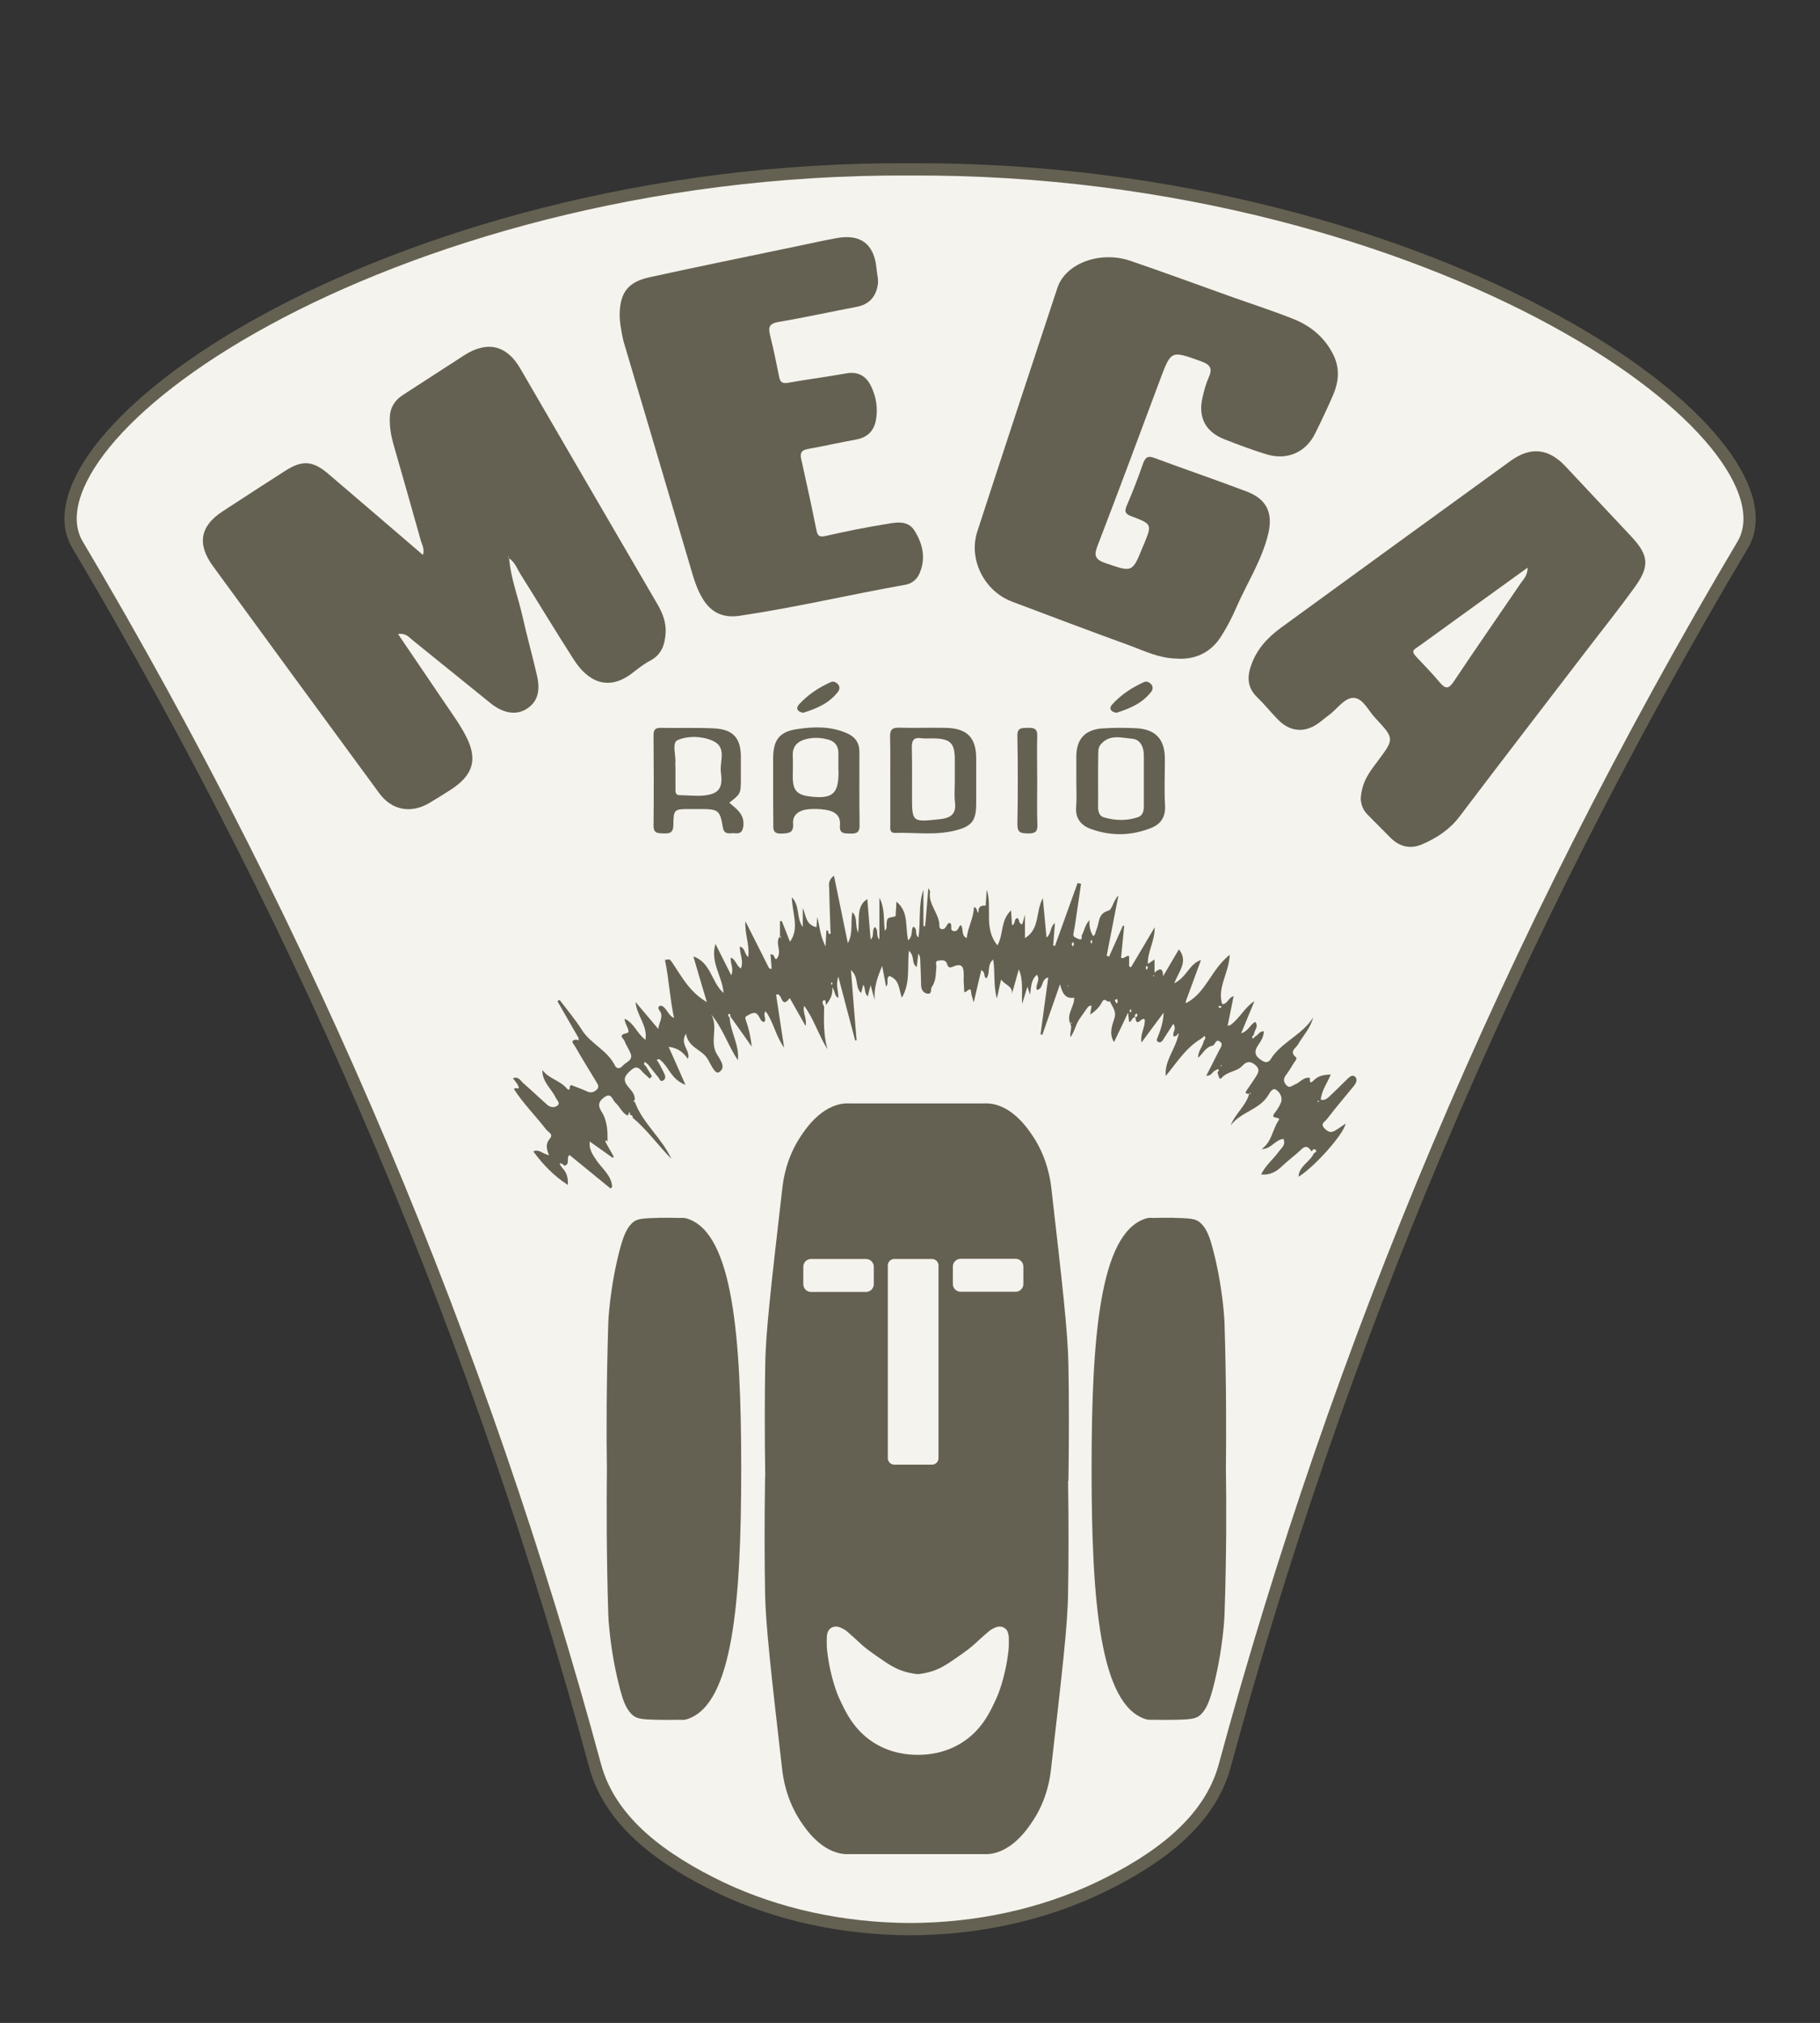 <?xml version="1.0" encoding="utf-8"?>
<!-- Generator: Adobe Illustrator 18.1.1, SVG Export Plug-In . SVG Version: 6.00 Build 0)  -->
<svg version="1.1" xmlns="http://www.w3.org/2000/svg" xmlns:xlink="http://www.w3.org/1999/xlink" x="0px" y="0px"
	 viewBox="0 0 1037.9 1153.7" enable-background="new 0 0 1037.9 1153.7" xml:space="preserve">
<rect x="0" y="0" width="1037.9" height="1153.7" fill="#333333" stroke="none"/>
<g id="GUIDS" display="none">
</g>
<g id="BACKGROUND">
	<path fill="#F4F3ED" stroke="#656152" stroke-width="7" stroke-miterlimit="10" d="M886.3,182.6C801.7,136.4,670.2,95.8,519,96.6h0
		c0,0,0,0,0,0c-151.2-0.9-282.8,39.8-367.3,85.9c-85.4,46.5-123.7,98.5-108,127.3C178.2,536.6,275,768.8,339.4,1007.1
		c8.9,32.8,39.6,54.1,71.6,69.5c32.3,15.3,69.2,23.4,107.9,23.6h0h0c38.8-0.1,75.6-8.3,107.9-23.6c32-15.4,62.7-36.7,71.6-69.5
		C763,768.8,859.7,536.6,994.3,309.9C1010,281.1,971.7,229.1,886.3,182.6z"/>
</g>
<g id="BACKGROUND_copy">
	<g>
		<g display="none">
			<path display="inline" fill="#2D0F15" d="M519,1135.1L519,1135.1c-77.9-0.1-145.9-49.9-151.7-117.3
				c-16.4-252.1-31.1-504.2-44.1-756.2c-4.2-67.2,83.5-130.1,195.8-130h0c112.3-0.1,200,62.8,195.8,130
				c-13,252.1-27.7,504.2-44.1,756.2C664.8,1085.3,596.9,1135,519,1135.1z"/>
		</g>
		<path display="none" fill="#2D0F15" stroke="#221C05" stroke-width="7" stroke-miterlimit="10" d="M886.3,182.6
			C801.7,136.4,670.2,95.8,519,96.6h0c0,0,0,0,0,0c-151.2-0.9-282.8,39.8-367.3,85.9c-85.4,46.5-123.7,98.5-108,127.3
			C178.2,536.6,275,768.8,339.4,1007.1c8.9,32.8,39.6,54.1,71.6,69.5c32.3,15.3,69.2,23.4,107.9,23.6h0h0
			c38.8-0.1,75.6-8.3,107.9-23.6c32-15.4,62.7-36.7,71.6-69.5C763,768.8,859.7,536.6,994.3,309.9
			C1010,281.1,971.7,229.1,886.3,182.6z"/>
	</g>
</g>
<g id="LOGO" display="none">
	<g id="FACE" display="inline">
		<g>
			<path display="none" fill="#D5AC0A" d="M498.3,732.3v-10c0-2.4-2-4.4-4.4-4.4h-31.4c-2.4,0-4.4,2-4.4,4.4v10c0,2.4,2,4.4,4.4,4.4
				h31.4C496.3,736.8,498.3,734.8,498.3,732.3z"/>
			<path display="none" fill="#D5AC0A" d="M510,835.3h21.5c2.1,0,3.7-1.7,3.7-3.7V721.7c0-2.1-1.7-3.7-3.7-3.7H510
				c-2.1,0-3.7,1.7-3.7,3.7v109.9C506.3,833.7,507.9,835.3,510,835.3z"/>
			<path display="none" fill="#D5AC0A" d="M575.1,932.1c-0.1-0.7-0.3-1.7-1-2.6c-0.8-1.1-2-1.6-2.4-1.7c-2.2-0.8-4.3,0.3-5.8,1.1
				c-1.2,0.6-2,1.2-4.6,3.6c-2.1,1.9-3.2,2.8-4.4,4c-3.2,3.1-6.4,5.3-10.1,7.9c-6.3,4.4-9.9,6.9-15.5,8.7c-3.3,1-6.1,1.4-7.9,1.6
				c-1.8-0.2-4.6-0.6-7.9-1.6c-5.6-1.8-9.2-4.3-15.5-8.7c-3.7-2.6-6.8-4.8-10.1-7.9c-1.2-1.2-2.3-2.1-4.4-4c-2.7-2.4-3.5-3-4.6-3.6
				c-1.5-0.8-3.7-1.9-5.8-1.1c-0.4,0.1-1.5,0.6-2.4,1.7c-0.6,0.9-0.8,1.9-1,2.6c-0.1,0.7-0.2,1.3-0.2,1.5c0,2.3-0.1,5.3,0.2,7.7
				c1.8,15.9,6.5,26.3,6.5,26.3c3.6,8,8.6,19.3,20.8,26.6c9.4,5.7,18.8,6.5,24.4,6.5c5.5,0,15-0.8,24.4-6.5
				c12.2-7.4,17.2-18.7,20.8-26.6c0,0,4.7-10.4,6.5-26.3c0.3-2.4,0.2-5.4,0.2-7.7C575.3,933.4,575.3,932.8,575.1,932.1z"/>
			<path display="none" fill="#D5AC0A" d="M579.1,717.9h-31.4c-2.4,0-4.4,2-4.4,4.4v10c0,2.4,2,4.4,4.4,4.4h31.4
				c2.4,0,4.4-2,4.4-4.4v-10C583.6,719.9,581.6,717.9,579.1,717.9z"/>
			<path fill="#D5AC0A" d="M609.3,844.6c0.4-26.5,0.3-49,0-66.3c-0.3-18.1-3.4-45.5-9.7-100.3c-0.5-4.5-2.2-17.5-10.7-30.2
				c-2.8-4.2-11.8-17.6-25.3-18.5c-1.2-0.1-2.2,0-2.9,0c-12.6,0-25.1,0-37.7,0c-0.1,0-0.2,0-0.3,0c-12.6,0-25.1,0-37.7,0
				c-0.7,0-1.7-0.1-2.9,0c-13.5,0.9-22.5,14.3-25.3,18.5c-8.6,12.7-10.2,25.7-10.7,30.2c-6.3,54.8-9.5,82.2-9.7,100.3
				c-0.3,16.7-0.4,38.3,0,63.8c0,0-0.1,0-0.1,0c-0.4,26.5-0.3,49,0,66.3c0.3,18.1,3.4,45.5,9.7,100.3c0.5,4.5,2.2,17.5,10.7,30.2
				c2.8,4.2,11.8,17.6,25.3,18.5c1.2,0.1,2.2,0,2.9,0c12.6,0,25.1,0,37.7,0c0,0,0.1,0,0.1,0c0,0,0.1,0,0.1,0c12.6,0,25.1,0,37.7,0
				c0.7,0,1.7,0.1,2.9,0c13.5-0.9,22.5-14.3,25.3-18.5c8.6-12.7,10.2-25.7,10.7-30.2c6.3-54.8,9.5-82.2,9.7-100.3
				c0.3-16.7,0.4-38.3,0-63.8C609.2,844.6,609.2,844.6,609.3,844.6z M506.3,721.7c0-2.1,1.7-3.7,3.7-3.7h21.5c2.1,0,3.7,1.7,3.7,3.7
				v109.9c0,2.1-1.7,3.7-3.7,3.7H510c-2.1,0-3.7-1.7-3.7-3.7V721.7z M462.5,736.8c-2.4,0-4.4-2-4.4-4.4v-10c0-2.4,2-4.4,4.4-4.4
				h31.4c2.4,0,4.4,2,4.4,4.4v10c0,2.4-2,4.4-4.4,4.4H462.5z M575.1,941.4c-1.8,15.9-6.5,26.3-6.5,26.3c-3.6,8-8.6,19.3-20.8,26.6
				c-9.4,5.7-18.8,6.5-24.4,6.5c-5.5,0-15-0.8-24.4-6.5c-12.2-7.4-17.2-18.7-20.8-26.6c0,0-4.7-10.4-6.5-26.3
				c-0.3-2.4-0.2-5.4-0.2-7.7c0-0.2,0-0.8,0.2-1.5c0.1-0.7,0.3-1.7,1-2.6c0.8-1.1,2-1.6,2.4-1.7c2.2-0.8,4.3,0.3,5.8,1.1
				c1.2,0.6,2,1.2,4.6,3.6c2.1,1.9,3.2,2.8,4.4,4c3.2,3.1,6.4,5.3,10.1,7.9c6.3,4.4,9.9,6.9,15.5,8.7c3.3,1,6.1,1.4,7.9,1.6
				c1.8-0.2,4.6-0.6,7.9-1.6c5.6-1.8,9.2-4.3,15.5-8.7c3.7-2.6,6.8-4.8,10.1-7.9c1.2-1.2,2.3-2.1,4.4-4c2.7-2.4,3.5-3,4.6-3.6
				c1.5-0.8,3.7-1.9,5.8-1.1c0.4,0.1,1.5,0.6,2.4,1.7c0.6,0.9,0.8,1.9,1,2.6c0.1,0.7,0.2,1.3,0.2,1.5
				C575.3,935.9,575.4,939,575.1,941.4z M583.6,732.3c0,2.4-2,4.4-4.4,4.4h-31.4c-2.4,0-4.4-2-4.4-4.4v-10c0-2.4,2-4.4,4.4-4.4h31.4
				c2.4,0,4.4,2,4.4,4.4V732.3z"/>
		</g>
	</g>
	<path fill="#D5AC0A" d="M302.3,820.9c-0.4,21.7-0.6,55.9,1.6,95.2c0,0,1.3,22.7,13.2,48.9c2.7,6,5.8,11.7,12.1,15.4
		c4.8,2.8,9.4,3.4,26.9,3.6c7,0.1,15.8,0.1,25.9,0c3,0.2,5.8,0,8.4-0.5c48.8-10,58-76.2,58-162.7s-9.2-152.7-58-162.7
		c-2.6-0.5-5.4-0.7-8.4-0.5c-10.1-0.1-18.9-0.1-25.9,0c-17.5,0.2-22.1,0.8-26.9,3.6c-6.3,3.7-9.4,9.5-12.1,15.4
		c-11.9,26.2-13.2,48.9-13.2,48.9C301.7,765,301.9,799.2,302.3,820.9z"/>
	<path fill="#D5AC0A" d="M652.8,820.9c0,86.5,6.7,152.7,42,162.7c1.9,0.5,3.9,0.7,6.1,0.5c7.3,0.1,13.7,0.1,18.7,0
		c12.7-0.2,16-0.8,19.5-3.6c4.6-3.7,6.8-9.5,8.8-15.4c8.6-26.2,9.5-48.9,9.5-48.9c1.6-39.3,1.5-73.5,1.1-95.2
		c0.3-21.7,0.4-55.9-1.1-95.2c0,0-0.9-22.7-9.5-48.9c-2-6-4.2-11.7-8.8-15.4c-3.4-2.8-6.8-3.4-19.5-3.6c-5.1-0.1-11.4-0.1-18.7,0
		c-2.1-0.2-4.2,0-6.1,0.5C659.5,668.2,652.8,734.4,652.8,820.9z"/>
	<g id="EARS_2_" display="inline">
		<path fill="#D5AC0A" d="M666.4,694.5c-2.7,0-5.8,0-9.1,0.1c-1.6-0.2-3,0-4.4,0.5c-25.6,8.8-30.4,66.8-30.4,142.6
			s4.8,133.9,30.4,142.6c1.4,0.5,2.8,0.6,4.4,0.5c5.3,0.1,9.9,0.1,13.6,0c9.2-0.2,11.6-0.7,14.1-3.2c3.3-3.3,4.9-8.3,6.4-13.5
			c6.2-23,6.9-42.9,6.9-42.9c1.2-34.5,1.1-64.5,0.8-83.5c0.2-19,0.3-49-0.8-83.5c0,0-0.7-19.9-6.9-42.9c-1.4-5.2-3.1-10.3-6.4-13.5
			c-2.5-2.5-4.9-3-14.1-3.2C669.5,694.5,668,694.5,666.4,694.5"/>
		<path fill="#D5AC0A" d="M377.4,694.5c-1.1,0-2.1,0-3.1,0.1c-9.2,0.2-11.6,0.7-14.1,3.2c-3.3,3.3-4.9,8.3-6.4,13.5
			c-6.2,23-6.9,42.9-6.9,42.9c-1.1,34.5-1.1,64.5-0.8,83.5c-0.2,19-0.3,49,0.8,83.5c0,0,0.7,19.9,6.9,42.9
			c1.4,5.2,3.1,10.3,6.4,13.5c2.5,2.5,4.9,3,14.1,3.2c3.7,0.1,8.3,0.1,13.6,0c1.6,0.2,3,0,4.4-0.5c25.6-8.8,30.4-66.8,30.4-142.6
			s-4.8-133.9-30.4-142.6c-1.4-0.5-2.8-0.6-4.4-0.5C384,694.5,380.5,694.5,377.4,694.5"/>
		<path display="none" fill="#D5AC0A" d="M377.4,694.5c0.1-18.9,3.2-43.4,14.9-66.8c26.2-52,79.1-62.4,99.4-66.5
			c12.4-2.5,22.9-2.9,30.2-2.9"/>
		<path display="none" fill="#D5AC0A" d="M666.4,694.5c-0.1-18.9-3.2-43.4-14.9-66.8c-26.2-52-79.1-62.4-99.4-66.5
			c-12.4-2.5-22.9-2.9-30.2-2.9"/>
	</g>
	<g id="WAVE" display="inline">
		<path fill="#D5AC0A" d="M440,551.4c-0.2-2.3-0.4-4.6-0.6-7.1c2.4-0.3,2,2.3,3.2,2.8c4-3.9-0.9-8.9,2-13c0.2,0.3,0.4,0.5,0.6,0.8
			c0.1-0.1,0.3-0.4,0.3-0.4c-0.2-0.2-0.5-0.4-0.7-0.6c0-2.8,0-5.7,0-8.5c0.3-0.1,0.6-0.1,1-0.2c1.6,3.9,3.1,7.8,4.7,11.9
			c5.6-7.8,1.2-16.2,1.1-25.4c4.8,5.3,2.4,11.8,6.2,17c0-4.1,0-7.5,0-10.9c1.9,4.2,1.5,9.5,7.8,11c0.1-1.5,0.3-3.7,0.5-5.8
			c1.3,5.2,1.5,10.5,4.7,16.8c0.2-4.1,0.3-6.7,0.5-9.3c1.6,0.1,0.8,2,1.5,2.1c1.5,0.2,0.8-1.1,0.8-1.7c-0.2-7.9-0.6-15.8-0.7-23.6
			c-0.1-2.4-0.9-5.2,2.7-7.9c2.7,13.2,5.3,25.8,7.9,38.5c3.2-5.8,1.4-11.8,2.6-17.7c3.2,3.1,1.3,7.4,3.3,11.7
			c0.9-7.6-1.3-15,5.2-19.2c0.6,6.9,1.2,14.8,1.9,23.1c2.4-2.1,0.4-5.1,2.4-7.1c2.4,1.8,0.4,5,2.6,7.1c0-8.1,0-16,0-23.8
			c3.2,6,2.3,12.4,3.1,18.8c1.5-1.4,0.8-3,1-4.4c0.4-2.8,0.3-2.9,4.2-3.6c1.4-0.2,1-1.1,1-1.9c0.2-2.1,0.3-4.1,0.4-6.7
			c7.2,5.9,4.9,14.1,6.7,22.1c2.9-2.7,1.5-5.6,2.8-7.8c3,1.1,0.6,4.4,3.1,6.1c1.3-9.2-0.2-18.4,2.8-27.2c0,6.9,0,13.9,0,20.8
			c0.3,0,0.7,0,1,0c0.6-6.9,1.2-13.9,1.8-21.7c0.6,1.2,1,1.6,1,2c-1.3,7.3,5.5,12.6,5.3,19.6c0,0.9,0.4,1.7,1.5,1.8
			c2.6,0.1,2.3-2.9,4.2-3.6c2.4,0.8-0.4,4.3,2.5,4.7c2.5,0.4,2.6-2.3,3.9-3.5c2.1,2.1-0.1,5.8,3.5,7.5c0.6-6.2,4-11.5,4.1-17.7
			c2.3,0.5,1.1,2.4,2.7,3.3c-0.5-3.1,1-4.4,4-4.1c0.2-3,0.4-6.1,0.6-9.1c3.4,10.3-2,21.9,6.1,31.7c3.6-6.1,1.6-14.2,7.8-19.9
			c0.2,3.1,0.3,5.7,0.5,8.4c2.2-0.5,0.9-3.3,2.9-4c1.7,0.4,0.5,3.3,3,3.5c0.4-1.3,0.7-2.6,1.5-5.5c0,5.3,0,8.9,0,13.4
			c8.7-5.3,5.9-14.8,10.2-22.8c0.8,8.2,1.4,15.2,2.1,22.5c2.9-2.4,1.9-6.1,4.8-8.3c-0.3,4.5-0.7,8.6-1,12.8c0.3,0.1,0.7,0.2,1,0.3
			c4.3-12,8.6-23.9,12.9-35.9c0.7,0.1,1.3,0.3,2,0.4c-1.1,7.5-2.2,15-3.3,22.5c-0.3,1.9-0.6,3.8-1,5.7c-0.4,2.1,0.6,2.2,2.4,3.1
			c3.2,1.5,2-1.3,2.3-1.9c1.5-2.5,1.7-5.7,4.4-8.7c-0.2,3.7,0.5,6.5,2.1,9.2c1.5-0.9,1.3-2.6,1.9-3.8c1.8-3.8,0.5-9,6.9-10.8
			c2.1-0.6,2.7-5.8,5.6-8.6c-2.2,11.5-4.5,22.9-6.7,34.4c0.5,0.1,0.9,0.3,1.4,0.4c2.6-5.9,5.3-11.8,7.9-17.7
			c0.2,0.1,0.5,0.2,0.7,0.3c-0.6,6.1-1.2,12.1-1.8,18.1c1.9,0.9,2.7-1.4,4.6-1c0,1.9,0,3.9,0,5.9c0.4,0.2,0.8,0.4,1.1,0.5
			c4.2-7.1,8.4-14.1,13.5-22.8c0,8.4-4.2,14-3.9,20.9c1.5-1,2.5-1.6,3.8-2.5c0,2.5,0,4.7,0,7.5c3.2-2.8,4.8-2.6,4.9,2
			c2.9-5,5.9-10,9-15.3c5.4,6.8,0.2,12.2-2.7,19.4c7.4-3.7,8.6-11.2,15.3-13.3c-2.9,7.9-5.7,15.5-8.5,23.1c-0.1,0.5-0.2,1-0.3,1.5
			c0.4-0.2,0.9-0.4,1.3-0.6c10.6-6.1,13.5-18.8,23.9-27c-0.5,10.6-7.3,18.7-4.3,28.2c3.2-0.1,3.4-3.8,6.5-4.6
			c-1.1,5.3-2.1,10.4-3.1,15.4c-0.1,0.5-0.2,0.9-0.4,1.4c0.5-0.1,1-0.1,1.5-0.2c5.4-3.8,8.1-10,13.9-13.8
			c-2.4,5.8-4.8,11.7-7.6,18.4c4.4-1.4,5.1-5.2,8.1-6.5c2.1,2.9-0.9,4.9-0.8,7.3c-0.8,0.6-1.4,1.3-0.6,2.3c0.5-0.5,1-1,1.5-1.5
			c1.6-0.6,2.1-2.8,4.7-2.8c0.1,3.1-1.7,5.7-3.2,7.9c-2.7,4-1.7,6.4,2.1,8.8c4.1,2.7,5.1-1.2,6.5-2.9c6.5-8.3,17.1-12.5,22.7-21.6
			c-1.4,6-5.7,10.3-8.6,15.4c-1.3,2.2-5.1,3.9-1.2,7.2c1,0.8-0.5,2.3-1.2,3.4c-1.5,2.4-2.9,4.8-4.6,7c-1.5,2.1-1.2,3.9,0.5,5.7
			c1.8,1.8,3.1,0.1,4.7-0.5c3-1.1,4.9-4.4,8.6-3.8l0,0c0,1.3-0.4,4,2,1.6c2.7-2.8,5.8-3.4,9.9-3.5c-1.9,4.8-5.2,8.9-5.7,14.4
			c2.8,0.6,4.3-1.4,6-2.9c3-2.8,5.9-5.8,8.8-8.6c1.4-1.3,3.1-3.3,4.9-1.5c1.4,1.4,0.5,3.5-0.9,5.2c-5.2,6.3-10.5,12.6-15.5,19.1
			c-1,1.3-4,2.4-0.8,5.4c2.8,2.6,4.4,1.7,6.6,0.3c1.7-1,3.2-2.2,5-3.4c-0.5,5.3-17.4,24.6-26.8,30.3c0.4-6.3,6.7-8.5,8.7-13.3
			c0.8-0.5,2.1-1.1,1-2.1c-0.9-0.9-1.7,0.1-2.2,1c-1.6-2.4-3.2-3.9-6-1.1c-3.4,3.3-7.4,6.1-10.8,9.4c-3.4,3.3-7.1,5.3-12,4.8l0,0
			c2.4-5.1,6.9-8.7,10.2-13.2c1.4-2,4-3.6,2.5-7.1c-4.7,0.5-7.1,5.9-12.4,5.8c5.8-4.1,6.1-11,9.5-16.1c0.2-0.3,0.6-0.9,0.4-1.1
			c-0.7-1.2-5.3,0-2.3-3.6c1.3-1.7,2.5-3.6,3.3-5.5c1.3-3-0.5-6-2.5-7.4c-2.2-1.6-3.8,1.6-4.7,3.1c-5.1,8.3-15.9,9.5-21.4,17.2
			c2.5-6.8,8.8-11.2,10.6-18.2c0.7,0.3,1.1,0.2,0.8-0.6c-0.2,0.2-0.5,0.5-0.7,0.7c-1.3-0.1-3,0.2-1.6-1.9c1.7-2.5,3.4-4.9,5-7.4
			c1.5-2.4,3.1-4.5-0.1-7.2c-2.9-2.4-5.1-1.9-7.3,0.5c-3.2,3.5-8.6,3.1-11.9,7c-1.4,1.6-1.8-1.9-2.3-3.3c0.6-0.5,1.2-1.2,0.3-1.8
			c-0.2-0.1-0.9,0.5-1.4,0.7c-1.8,0.7-2.3,3.3-5.3,3.1c2.5-4.9,4.9-9.5,7.2-14.2c0.8-1.6,2.7-3.7,0.7-5.2c-2.6-2-2.8,1.9-4.2,2.2
			c-4.3,0.9-5.6,4.7-8.4,7l0.1,0.1c-0.4-3.7,2.6-6.4,3.2-9.8c0.7-0.9,1.3-1.8,0.4-2.8c-0.6,0.5-1.2,1-1.8,1.5
			c-8.9,5.2-14,13.8-20.3,21.3l0,0c-0.8-8.4,5.2-14.9,7-22.6c0.2-0.5,0.3-0.9,0.5-1.4c-0.9-0.3-0.8,0.4-1,0.9
			c-0.8-0.2-2.1,1.8-2.2-0.4c-0.1-1.8,1.9-3.5,0-6.2c-2.1,3.3-4,6.2-5.9,9.2c-0.6,1-1.6,1.7-2.7,1.1c-1.3-0.6-0.7-1.6-0.3-2.7
			c1.5-3.9,3.1-7.8,3.4-14c-4.9,6.6-8.7,11.8-12.6,17c-1-4.9,2.3-8.8,1.8-13.1c-1.6-1.9-4.8,5.2-5.3-1.2c0.9-0.3,1.4-0.9,1-1.9
			c-0.1-0.1-0.5-0.3-0.6-0.2c-0.7,0.6-1.1,1.3-0.3,2.1c-2.2-0.5-1.9,2.5-3.7,2.6c-0.1-1.3-0.3-2.5-0.6-5.3c-3,6.4-5.4,11.5-8,16.8
			c-3-4.8-1.1-9.4,0.2-13.5c1.4-4.2-1.3-6.7-2.6-9.9c-1.2,1.5-2.9-2.5-4.4,0.5c-1.4,2.8-3.7,5.2-6.8,7.2c0.3-1.7,0.5-3.4,0.8-5.1
			c-2.2,0.1-1.7,0.4-6.6,7.2c-2.4,3.3-2.9,7.2-5.4,10.8c-0.7-2.9,1.3-5.3-0.2-7.7c0.3,0,0.6,0,0.9-0.1c-0.1-0.2-0.2-0.5-0.3-0.7
			c-0.2,0.3-0.3,0.6-0.5,0.9c-2.5-5.5,2.4-9.9,2.2-14.9c-5.4,0.8-6.8-2.9-8.1-7.7c-3.5,10.1-6.8,19.5-10.1,28.9
			c-0.3-0.1-0.7-0.2-1-0.3c1.4-10.7,2.9-21.3,4.4-32.5c-4.4,1.2-2.4,6.4-6.5,7.2c-1.1-3,2.3-5.7,0-8.7c-3.5,3-3.2,7.2-3.9,11.4
			c-0.5-1.6-0.9-2.9-1.5-4.6c-0.9,3.1-1.7,5.6-3,9.9c-0.3-7.8,0.7-13.8-1.9-19.8c-1.3,4.7-2.6,9.5-4,14.2c0.9-4.7-4-5.2-6.1-8.4
			c-0.8,3.6-1.5,6.8-2.4,10.8c-2.1-7.6-0.9-14.7-2.1-22.2c-3.7,3.1-1.5,7.6-3.8,10.7c-2-0.7-0.3-3.4-3-4.6
			c-1.5,6.2-2.9,12.3-4.3,18.4c-0.4-1.4-0.9-3-1.3-4.6c-0.4-1.6,0.3-4.5-3-1.6c-1.4,1.2-1.2-1.2-1.2-1.8c-0.2-2.3-0.3-4.7-0.2-7
			c0-4.1-0.1-8.1-6.2-5.4c-1.8,0.8-2.8,0.4-3.3-1.5c-0.7-2.6-3-2.2-4.8-2c-2.4,0.3-1.2,2.3-1.3,3.5c-0.4,4-0.1,8-2.6,11.6
			c-0.9,1.2,0.3,4-2.3,3.8c-2.3-0.2-3.7-2.1-3.8-4.6c-0.1-4.9-0.3-9.8-0.5-14.7c0-1.2-0.2-2.4-1.1-3.6c-0.3,2.4-0.6,4.9-0.9,7.7
			c-3.3-2.2-0.8-6-4.5-9.3c-0.9,9.5,0.9,18.5-4,26.8c-1.7-4.7-1.2-10.3-7.1-12.4c-2.2,1.3,0,4.2-1.9,6c-0.7-3.8-1.4-7.6-2.2-11.7
			c-2.8,6.4-4.8,12.6-4.3,19.3c-0.7-2.4-1.3-4.8-2.3-8.4c-0.7,2.8-1.2,4.5-1.6,6.4c-2.2-1.8-1.1-4.6-2.6-6.6
			c-0.4,1.5-0.7,2.8-1.2,4.7c-3.8-3.4-1-8.6-5.8-13.1c1.1,14.4,2.1,27.2,3.2,40c-0.3,0.1-0.5,0.1-0.8,0.2
			c-3.1-11.8-6.3-23.6-9.6-36.4c-1.7,4.8,0.2,8.4,0,12.1c-2.2-0.9-1.6-3.3-3.5-6.1c0.6,4.9-1.7,7.5-3.5,10.2
			c-0.2-1.1-0.2-3.2-1.2-2.8c-1.5,0.6-0.6,2.4,0.1,3.7c-0.2,8.1-0.4,16.3,1.9,24.3c-5.1-8.1-7.7-17.2-13.3-24.8
			c-1.1,3.7,1.7,6.8,0.8,11.5c-3.3-5.9-6.2-10.9-9-15.9c-5.3,6.9-4.1-3.8-7.8-1.9c1.4,9.2,2.8,18.8,4.6,30.2
			c-5.2-7.3-6-14.7-10.6-20.8c-1.8,2.6,0.9,4.4-0.8,6.1c-3.3,0.2-2.3-7.8-8.5-4.2c-2.2,1.3-2.7,1-1.9,3.4c1.7,4.8,2.8,9.7,3.3,14.9
			c-4-5.7-8-11.4-12.1-17.1c-0.2-0.6,0.1-1.9-1-1.5c-0.7,0.3-0.3,1.4,0.5,1.9c0.4,8.3,5.7,15.8,4.7,24.4c-5.7-8.4-8.5-18.1-15.2-26
			c4.1,7-0.7,14.7,2.8,21.8c1.7,3.3,6.3,8.2,1.6,11.1c-2.3,1.4-4.8-5-6.7-8c-3.4-5.1-10.8-6.1-12.1-14c-3.8,6.2,2.8,9.4,1.1,14.4
			c-2.6-3.7-5.7-6.3-11-6.9c3.1,6.9,6,13.4,9.6,21.7c-8-3.1-9.4-9.9-13.8-13.7c-0.7-0.8-1.5-1.4-2.5-0.5c-0.1,0.1,0.7,1.1,1.1,1.7
			c1.2,2.2,2.4,4.4,3.4,6.7c0.5,1.2,0.4,2.6-0.9,3.3c-1.8,1-2-0.9-2.7-1.7c-2-2.4-3.9-4.9-5.9-7.4c-0.6-0.5-1.2-1-1.8-1.5
			c-1,1.1-0.3,1.8,0.6,2.5c1.1,1.9,2.3,3.8,3.4,5.7c-0.4,0.4-0.9,0.9-1.3,1.3c-1.1-1-2.2-2-3.3-3c-2-1.8-3.4-5.2-7.2-1.9
			c-3.3,2.8-5.3,5.2-2,9.3c1.8,2.2,4.2,4.4,4,7.6l0.1-0.1c-0.3,0.4-0.6,0.8-0.9,1.2c0.3,0.1,0.6,0.2,0.9,0.2l-0.1-0.1
			c2.3,6.4,6.4,11.7,10.5,17c3.9,4.9,7.7,9.9,10.4,15.6c-7.6-7.7-13.9-16.6-22.2-23.6l0.1,0.1c0-1-0.3-1.6-1.4-1.4l0.1,0.1
			c-0.2-0.7-0.3-1.4-0.5-2.1c-0.3,0.6-0.5,1.3-0.8,1.9l-0.4,0.3c-3.2-1.7-4.4-5.2-6.9-7.4c-1.7-1.5-2.2-6-6.2-3.1
			c-3,2.1-4.1,4.4-1.8,8c3.5,5.3,3.7,11.5,3.5,17.6c-0.2-0.6-0.4-1.2-1.2-0.7c-0.1,0.1,0.3,0.9,0.5,1.4c1.4,2.5,2.8,5,4.3,7.6
			c-0.2,0.2-0.4,0.5-0.6,0.7c-4.2-3-8.5-6.1-13.1-9.3c-0.5,4.6,1.8,7.6,3.9,10.8c3.3,4.8,8.6,8.7,8.9,15.1c-0.3,0.3-0.6,0.6-0.9,0.9
			c-7.8-6.4-15.6-12.7-23.4-19.1c-2.2,1.6,0.6,5.3-2.9,6.1c-0.5-0.4-0.9-0.8-1.4-1.1c-0.5-0.1-0.9-0.3-1.4-0.4
			c0.2,0.4,0.3,0.8,0.5,1.3c0.4,0.5,0.7,1,1.1,1.5c2.7,2.8,3.4,6.1,3.1,9.8l0.1-0.1c-8-5.1-14.3-11.7-19.8-19.2l-0.1,0.1
			c3.2-1.7,5.4,1.4,9.1,2.1c-1.6-3.7-2-6.7,0.5-9.5c2.2-2.5-1-3.7-2.1-5.1c-6-7.8-13.1-14.8-18.4-23.1l0.5-0.5
			c0.8-0.3,2.7,1,2.1-0.9c-0.5-1.7-2.1-3.2-3.2-4.8c3.2-1.2,4.4,1.5,6,2.9c4.6,4,9,8.2,13.5,12.2c1.8,1.6,4.3,1.9,6,0.4
			c1.6-1.4-0.4-3-1.1-4.4c-2.4-5.2-7.8-9-7.6-15.8c3.5,4.9,9.9,5.9,13.7,10.3c1.3,1.5,2.1,1.2,1.9-0.9c0.3-0.3,0.5-0.5,0.8-0.8
			c3,1.2,6.1,2.2,9,3.6c2.1,1,3.7,0.6,5.3-0.7c2.2-1.8,0.9-3.3-0.1-5c-4.1-6.7-8.2-13.4-12.1-20.2c-0.7-1.1-3.1-3.3,0.9-3.6
			c0.4,0.1,0.9,0.3,1.3,0.4c0-0.5-0.1-1-0.1-1.4c-4-7-8-14-12-20.9c0.4-0.3,0.8-0.5,1.2-0.8c4.3,5.7,8.9,11.1,12.7,17.1
			c5,8,14.7,11.7,18.9,20.4c0.9,1.9,2.9,1.9,4.3,0.2c1.9-2.3,6.4-3.1,4.5-7.4c-1-2.4-2.5-4.5-3.4-6.9c-0.5-1.4-4-3.3,1.3-4.4
			c2.9-0.6-1.2-4.8-1.2-8.2c5.5,2.4,6.8,8.2,11.9,12c1.3-8.1-4.9-13.6-5.7-21.6c4.8,5.7,8.9,10.5,13,15.4c0.4-3.9,3.3-7.2,0.7-10.5
			c-0.7-0.9-1.1-2.1,0.2-2.6c1.1-0.5,2,0.4,2.8,1.2c1.7,1.8,2.5,4.4,5.3,5.7c-2.4-11.1-2.9-22.2-5.2-33.2c0.9-0.1,1.7-0.2,2.6-0.3
			c0.5,0.6,1.2,1.2,1.6,1.9c5.4,8,9.8,16.7,19.7,22.5c-2.6-8.7-5.1-17.1-7.7-26.1c10.2,3.7,10.1,14.5,17.2,20.9
			c-0.6-9.6-7.7-17.2-4.6-28c3.3,6.5,6,11.9,9,17.9c1.7-4.1-0.8-6.8-0.2-10.1c2.9,1.2,3,4.6,5.7,6.2c1.8-4.2-0.7-8.1-0.6-12.5
			c3.2,0.9,2.5,4.3,4.8,6c0.9-7.2-2.2-13.6-1.6-20.4c4.5,8.9,8.9,17.7,13.4,26.6c0.4,0.2,0.8,0.5,1.2,0.7
			C440.1,552.5,440,552,440,551.4z M635.7,570.4c0.5,1,0.8,1.5,1,2c0.2-0.3,0.6-0.7,0.7-1c0-0.6-0.2-1.1-0.3-1.7
			C636.6,569.9,636.1,570.2,635.7,570.4z M622.9,537.1c-0.1-0.4-0.3-0.8-0.4-1.1c-0.2,0.3-0.6,0.6-0.6,0.9c0,0.5,0.4,0.9,0.5,1.4
			C622.6,537.9,622.7,537.5,622.9,537.1z M612.5,538.4c-0.2-0.5-0.4-0.8-0.5-1.2c-0.3,0.4-0.8,0.8-0.8,1.2c0,0.5,0.4,1,0.6,1.5
			C612,539.4,612.3,538.9,612.5,538.4z M474.4,561.8c0.1-0.4,0.3-0.8,0.3-1.1c0-0.2-0.2-0.3-0.3-0.5c-0.2,0.2-0.5,0.5-0.5,0.7
			C474,561.2,474.2,561.5,474.4,561.8z M609.2,562.3c-0.1-0.2-0.1-0.3-0.2-0.5c-0.1,0.1-0.3,0.2-0.2,0.3c0.1,0.2,0.2,0.4,0.3,0.7
			C609.2,562.6,609.2,562.4,609.2,562.3z M653.6,550.9c0,0.6-0.2,1.2-0.1,1.6c0.1,0.6,0.5,0.6,0.8,0c0.1-0.3,0.3-0.7,0.3-1.1
			C654.6,551.3,654.1,551.1,653.6,550.9z M644.1,576.5c0.2,0.3,0.4,0.7,0.6,1c0.2-0.3,0.5-0.7,0.5-1c0-0.3-0.3-0.7-0.5-1
			C644.5,575.8,644.3,576.1,644.1,576.5z M696,574.9c0.2-0.2,0.5-0.5,0.7-0.8c-0.5-0.2-0.9-0.4-1.4-0.5c-0.1,0-0.3,0.5-0.5,0.8
			C695.2,574.6,695.6,574.7,696,574.9z M751.8,627.7c-0.2,0.2-0.4,0.3-0.5,0.4c0.2,0.1,0.3,0.4,0.5,0.4c0.2,0,0.3-0.2,0.5-0.4
			C752.1,628,752,627.9,751.8,627.7z M696.6,607.6c-0.1-0.1-0.3-0.1-0.4-0.2c0,0.3,0,0.5,0,0.8c0.1-0.1,0.3-0.1,0.4-0.2
			C696.6,607.9,696.6,607.7,696.6,607.6z M657.9,556.9c0.1-0.1,0.3-0.3,0.3-0.4c0-0.1-0.2-0.3-0.3-0.4c-0.1,0.1-0.3,0.3-0.3,0.4
			C657.6,556.6,657.8,556.7,657.9,556.9z"/>
	</g>
	<g id="MEGA_2_" display="inline">
		<g>
			<path fill="#D5AC0A" d="M290.3,318c0.9,11.9,5.4,23,7.9,34.5c2.5,11.1,5.6,22.1,8.1,33.1c2.1,9.2-0.2,15.3-6.5,19
				c-5.8,3.4-13.1,2.1-20.1-3.6c-14.8-12-29.6-23.9-44.4-35.9c-2.1-1.7-3.9-4.2-8.3-3.5c8.7,12.8,17.1,25.2,25.5,37.6
				c4.4,6.6,9.2,13,12.9,20c7.3,13.7,4.6,22.8-8.4,31.2c-4.2,2.7-8.3,5.3-12.6,7.8c-10.3,5.9-21.1,3.8-28.1-5.8
				c-31.7-43.1-63.3-86.3-94.9-129.6c-9.2-12.6-7.2-22.9,5.6-31.2c11.8-7.7,23.6-15.4,35.5-23c9.8-6.3,15.8-6,24.8,1.7
				c17.8,15.2,35.6,30.5,53.9,46.2c1-3.3-0.4-5.6-1.1-7.8c-5.2-18.6-10.5-37.1-15.8-55.6c-1.4-5-2.2-10-2-15.1
				c0.2-5.6,2.8-9.7,7.4-12.7c11.6-7.5,23.3-15.1,34.9-22.6c13.2-8.5,24.3-5.9,32,7.3c26.1,45,52.3,89.9,78.5,134.9
				c2.8,4.9,4.8,10,4.5,15.9c-0.4,6.9-2.3,12.6-9,16.1c-3.3,1.7-6.3,4.1-9.3,6.4c-14.5,11.7-26.2,5-33.8-6.7
				c-10.4-16.1-20.2-32.5-30.4-48.7c-2.1-3.3-3.3-7.2-6.8-9.5c-0.2-0.3,0.2-1.4-0.8-0.6C289.7,317.7,290,317.8,290.3,318z"/>
			<path fill="#D5AC0A" d="M353.4,178.4c0.4-11.9,5.1-17.7,17.1-20.3c28.3-6.2,56.8-12,85.1-17.9c7.2-1.5,14.3-3.1,21.5-4.4
				c13.6-2.5,21.3,3.3,22.7,16.9c0.3,3.5,1.4,7,0.7,10.3c-1.2,6.4-5,10.7-12,12c-14.8,2.8-29.6,6.1-44.5,8.6c-5.2,0.9-6,2.8-4.9,7.4
				c2,7.9,3.6,15.8,5.2,23.8c0.6,3.1,1.7,4.1,5.2,3.5c10.9-2,21.9-3.3,32.8-5.3c7.3-1.4,11.9,1.6,14.7,7.8
				c2.6,5.6,3.6,11.6,2.7,17.7c-0.9,6.6-4.4,10.9-11.6,12.2c-9.1,1.6-18,3.7-27.1,5.3c-4.1,0.7-4.9,2.4-4,6.2
				c3,13.4,5.9,26.7,8.6,40.2c0.7,3.3,1.7,4,5.1,3.3c11-2.5,22.1-4.8,33.3-6.6c6.1-1,13.4-3,17.5,3.5c4.7,7.5,6.7,15.9,2.8,24.6
				c-1.5,3.3-4.2,5.6-8,6.3c-31.6,5.6-62.8,13-94.6,17.7c-9.6,1.4-16.5-2-21.3-10.3c-2.5-4.3-4.1-8.8-5.5-13.5
				c-13.1-44.3-26.2-88.7-39.4-133C354.2,188.5,353.2,182.8,353.4,178.4z"/>
			<path fill="#D5AC0A" d="M670.8,375.6c-10.1-0.3-18-4.3-26.1-7.3c-22.6-8.2-45.1-16.7-67.6-25.2c-15.8-6-24.9-24-19.8-39.9
				c15.1-46.4,30.4-92.7,45.7-139c4.6-14,24.3-21.3,41.5-15.5c19.6,6.7,39.1,13.9,58.7,20.9c11.6,4.1,23.3,7.9,34.6,12.4
				c9.6,3.9,17.3,10.2,22.2,19.6c4.2,8,3.6,15.7,0.3,23.5c-3.2,7.5-6.7,14.8-10.3,22.1c-5.3,10.8-16,15.5-27.8,11.9
				c-8.1-2.5-16.1-5.5-24-8.6c-10.7-4.2-15-12.4-12.5-23.5c0.9-4.1,2-8.2,3.7-12c2.3-5.2,0.4-7.2-4.6-9c-17-6.1-16.9-6.3-23.2,10.4
				c-11.8,31.6-23.5,63.2-35.6,94.6c-2.1,5.4-2,7.9,4.3,10.1c15.5,5.3,15.4,5.7,21.5-9.5c0.2-0.4,0.4-0.8,0.6-1.3
				c4.6-11.3,4.6-11.4-7-15.8c-3.2-1.2-4.5-2.3-2.9-6c3.4-7.9,6.5-15.9,9.3-24c1.3-3.6,2.7-4.8,6.6-3.3
				c17.5,6.5,35.1,12.5,52.5,19.1c11.4,4.3,15.1,12.1,12.4,23.9c-3.6,15.3-12.3,28.5-18.5,42.8c-2.3,5.3-5,10.5-8.1,15.4
				C690.7,372.3,681.4,376.4,670.8,375.6z"/>
			<path fill="#D5AC0A" d="M776,455.6c0.5-9.9,5.3-15.7,9.8-21.7c9.4-12.6,9.4-12.7-1.4-24.3c-4-4.2-7.1-11.4-12.4-11.6
				c-5.2-0.2-9.4,6.3-14.1,9.8c-2.1,1.5-4,3.2-6.1,4.7c-7.8,5.6-16.1,4.9-22.9-2c-4.1-4.2-7.8-8.8-12-12.9
				c-5.5-5.3-5.8-11.3-3.5-17.9c3.1-9.2,9.3-16,17.1-21.7c43.6-31.8,87.3-63.5,131-95.2c11.4-8.2,21.6-7.1,31.2,3.1
				c12.5,13.3,25,26.7,37.5,40c10.1,10.8,10.7,16.9,2.1,28.9c-8.3,11.5-17.2,22.7-25.9,34c-24.7,32.3-49.5,64.4-74,96.8
				c-5.6,7.4-12.9,12.2-21.1,15.8c-6.8,3-12.9,1.7-18.2-3.5c-4.3-4.3-8.6-8.7-12.9-13C776.9,461.9,776.1,457.9,776,455.6z
				 M871.2,323.7c-21,15.2-41.2,29.7-61.3,44.3c-0.8,0.5-1.5,1.1-2.3,1.6c-2.9,1.7-1.4,3.3,0.1,5c4.5,4.8,9.1,9.5,13.3,14.5
				c3.3,4,5.2,3.9,8.1-0.5c12.4-18.6,25.2-37,37.8-55.5C868.5,330.6,871.1,328.6,871.2,323.7z"/>
		</g>
	</g>
	<g id="MEGA_1_">
		<path display="inline" fill="#D5AC0A" d="M290.7,298.5c0.9,11.9,5.4,23,7.9,34.5c2.5,11.1,5.6,22.1,8.1,33.1
			c2.1,9.2-0.2,15.3-6.5,19c-5.8,3.4-13.1,2.1-20.1-3.6c-14.8-12-29.6-23.9-44.4-35.9c-2.1-1.7-3.9-4.2-8.3-3.5
			c8.7,12.8,17.1,25.2,25.5,37.6c4.4,6.6,9.2,13,12.9,20c7.3,13.7,4.6,22.8-8.4,31.2c-4.2,2.7-8.3,5.3-12.6,7.8
			c-10.3,5.9-21.1,3.8-28.1-5.8c-31.7-43.1-63.3-86.3-94.9-129.6c-9.2-12.6-7.2-22.9,5.6-31.2c11.8-7.7,23.6-15.4,35.5-23
			c9.8-6.3,15.8-6,24.8,1.7c17.8,15.2,35.6,30.5,53.9,46.2c1-3.3-0.4-5.6-1.1-7.8c-5.2-18.6-10.5-37.1-15.8-55.6
			c-1.4-5-2.2-10-2-15.1c0.2-5.6,2.8-9.7,7.4-12.7c11.6-7.5,23.3-15.1,34.9-22.6c13.2-8.5,24.3-5.9,32,7.3
			c26.1,45,52.3,89.9,78.5,134.9c2.8,4.9,4.8,10,4.5,15.9c-0.4,6.9-2.3,12.6-9,16.1c-3.3,1.7-6.3,4.1-9.3,6.4
			c-14.5,11.7-26.2,5-33.8-6.7c-10.4-16.1-20.2-32.5-30.4-48.7c-2.1-3.3-3.3-7.2-6.8-9.5c-0.2-0.3,0.2-1.4-0.8-0.6
			C290.1,298.2,290.4,298.3,290.7,298.5z"/>
		<path display="inline" fill="#D5AC0A" d="M353.8,158.9c0.4-11.9,5.1-17.7,17.1-20.3c28.3-6.2,56.8-12,85.1-17.9
			c7.2-1.5,14.3-3.1,21.5-4.4c13.6-2.5,21.3,3.3,22.7,16.9c0.3,3.5,1.4,7,0.7,10.3c-1.2,6.4-5,10.7-12,12
			c-14.8,2.8-29.6,6.1-44.5,8.6c-5.2,0.9-6,2.8-4.9,7.4c2,7.9,3.6,15.8,5.2,23.8c0.6,3.1,1.7,4.1,5.2,3.5c10.9-2,21.9-3.3,32.8-5.3
			c7.3-1.4,11.9,1.6,14.7,7.8c2.6,5.6,3.6,11.6,2.7,17.7c-0.9,6.6-4.4,10.9-11.6,12.2c-9.1,1.6-18,3.7-27.1,5.3
			c-4.1,0.7-4.9,2.4-4,6.2c3,13.4,5.9,26.7,8.6,40.2c0.7,3.3,1.7,4,5.1,3.3c11-2.5,22.1-4.8,33.3-6.6c6.1-1,13.4-3,17.5,3.5
			c4.7,7.5,6.7,15.9,2.8,24.6c-1.5,3.3-4.2,5.6-8,6.3c-31.6,5.6-62.8,13-94.6,17.7c-9.6,1.4-16.5-2-21.3-10.3
			c-2.5-4.3-4.1-8.8-5.5-13.5c-13.1-44.3-26.2-88.7-39.4-133C354.6,169,353.6,163.4,353.8,158.9z"/>
		<path display="inline" fill="#D5AC0A" d="M671.2,356.1c-10.1-0.3-18-4.3-26.1-7.3c-22.6-8.2-45.1-16.7-67.6-25.2
			c-15.8-6-24.9-24-19.8-39.9c15.1-46.4,30.4-92.7,45.7-139c4.6-14,24.3-21.3,41.5-15.5c19.6,6.7,39.1,13.9,58.7,20.9
			c11.6,4.1,23.3,7.9,34.6,12.4c9.6,3.9,17.3,10.2,22.2,19.6c4.2,8,3.6,15.7,0.3,23.5c-3.2,7.5-6.7,14.8-10.3,22.1
			c-5.3,10.8-16,15.5-27.8,11.9c-8.1-2.5-16.1-5.5-24-8.6c-10.7-4.2-15-12.4-12.5-23.5c0.9-4.1,2-8.2,3.7-12c2.3-5.2,0.4-7.2-4.6-9
			c-17-6.1-16.9-6.3-23.2,10.4c-11.8,31.6-23.5,63.2-35.6,94.6c-2.1,5.4-2,7.9,4.3,10.1c15.5,5.3,15.4,5.7,21.5-9.5
			c0.2-0.4,0.4-0.8,0.6-1.3c4.6-11.3,4.6-11.4-7-15.8c-3.2-1.2-4.5-2.3-2.9-6c3.4-7.9,6.5-15.9,9.3-24c1.3-3.6,2.7-4.8,6.6-3.3
			c17.5,6.5,35.1,12.5,52.5,19.1c11.4,4.3,15.1,12.1,12.4,23.9c-3.6,15.3-12.3,28.5-18.5,42.8c-2.3,5.3-5,10.5-8.1,15.4
			C691.1,352.8,681.8,356.9,671.2,356.1z"/>
		<path display="inline" fill="#D5AC0A" d="M776.5,436.1c0.5-9.9,5.3-15.7,9.8-21.7c9.4-12.6,9.4-12.7-1.4-24.3
			c-4-4.2-7.1-11.4-12.4-11.6c-5.2-0.2-9.4,6.3-14.1,9.8c-2.1,1.5-4,3.2-6.1,4.7c-7.8,5.6-16.1,4.9-22.9-2c-4.1-4.2-7.8-8.8-12-12.9
			c-5.5-5.3-5.8-11.3-3.5-17.9c3.1-9.2,9.3-16,17.1-21.7c43.6-31.8,87.3-63.5,131-95.2c11.4-8.2,21.6-7.1,31.2,3.1
			c12.5,13.3,25,26.7,37.5,40c10.1,10.8,10.7,16.9,2.1,28.9c-8.3,11.5-17.2,22.7-25.9,34c-24.7,32.3-49.5,64.4-74,96.8
			c-5.6,7.4-12.9,12.2-21.1,15.8c-6.8,3-12.9,1.7-18.2-3.5c-4.3-4.3-8.6-8.7-12.9-13C777.3,442.4,776.5,438.4,776.5,436.1z
			 M871.6,304.2c-21,15.2-41.2,29.7-61.3,44.3c-0.8,0.5-1.5,1.1-2.3,1.6c-2.9,1.7-1.4,3.3,0.1,5c4.5,4.8,9.1,9.5,13.3,14.5
			c3.3,4,5.2,3.9,8.1-0.5c12.4-18.6,25.2-37,37.8-55.5C868.9,311.1,871.5,309.1,871.6,304.2z"/>
	</g>
	<g id="RÁDIÓ" display="inline">
		<g>
			<path fill="#D5AC0A" d="M507.7,444.8c0-8.1,0.1-16.2-0.1-24.4c-0.1-3.7,0.7-5.5,4.9-5.4c9,0.3,18.1-0.1,27.1,0.1
				c12,0.3,17.1,5.7,17.1,17.4c0,8.6,0,17.2,0,25.8c0,9.3-2.2,12.7-11,15.1c-11.6,3.2-23.5,1.3-35.3,1.6c-3.2,0.1-2.7-2.6-2.7-4.6
				C507.7,462,507.7,453.4,507.7,444.8z M544.5,445.2c0-3.9,0-7.9,0-11.8c0-9.7-2.4-12.1-12.3-12.3c-2.3,0-4.7,0.2-6.9-0.1
				c-4.5-0.6-5.4,1.5-5.3,5.6c0.2,9,0.1,18,0.1,27c0,15.4,0,15.3,15.8,13.6c5.8-0.6,9.6-2.6,8.7-9.6
				C544.1,453.6,544.5,449.4,544.5,445.2z"/>
			<path fill="#D5AC0A" d="M415.9,457.8c4.4,3.7,8.8,6.8,8,13.3c-0.4,3.4-1.8,4.5-4.9,4.1c-2.7-0.3-6,1.4-6.8-3.5
				c-1.6-9.6-2.6-10.2-12.1-10.3c-2.1,0-4.2,0-6.3,0c-9.4,0-9.7,0-9.8,9.2c-0.1,4.5-2.2,4.8-5.6,4.7c-3.2-0.1-5.8,0.1-5.7-4.6
				c0.2-17.2,0.1-34.3,0-51.5c0-3,1-4.1,4-4.1c10.2,0.2,20.4-0.2,30.6,0.3c10.9,0.6,15.2,5.6,15.2,16.4c0,4.4,0,8.8,0,13.2
				C422.4,452.6,422.4,452.7,415.9,457.8z M385.2,437.6c0,3.9,0,7.9,0,11.8c0,1.8-0.3,4.1,2.4,4.1c6.2,0,12.7,1.2,18.6-0.8
				c5.9-2,5.5-7.6,4.9-12.4c-0.8-6.2,3.7-14.2-4.8-17.9c-6.3-2.7-13.9-2.8-19.7-0.4c-3.8,1.5-0.9,8.9-1.5,13.6
				C385.1,436.2,385.2,436.9,385.2,437.6z"/>
			<path fill="#D5AC0A" d="M440.9,448.8c0-5.3,0-10.7,0-16c0-10.6,3.3-15.5,13.8-17c9.4-1.4,18.9-1.7,28.1,2.3
				c4.9,2.1,7.3,5.5,7.3,10.7c0,13.9-0.1,27.9,0.1,41.8c0.1,4.4-2,4.9-5.5,4.8c-3.3-0.1-6.1,0.1-5.7-4.6c0.6-6-3.4-8.3-8.4-9
				c-3.4-0.5-7-0.6-10.4-0.2c-4.5,0.6-8.3,3.1-7.9,8c0.4,5.6-2.5,5.6-6.7,5.8c-5.3,0.2-4.6-3.1-4.6-6.3
				C440.9,462.3,440.9,455.5,440.9,448.8z M478.1,438.1C478.1,438.1,478.1,438.1,478.1,438.1c0-3,0-6,0-9c-0.1-3.7-2-6.2-5.4-7.2
				c-4.7-1.4-9.7-1.5-14.3,0c-4,1.3-6.5,4.2-6.3,8.9c0.2,4.2,0,8.3,0,12.5c0.1,7.6,2.4,10.1,10.2,11c12.5,1.4,15.9-1.6,15.9-14
				C478.1,439.5,478.1,438.8,478.1,438.1z"/>
			<path fill="#D5AC0A" d="M613.8,445.4c0-4.6,0-9.3,0-13.9c0-10,5-15.5,15.1-16.1c6.2-0.4,12.5-0.4,18.8-0.1
				c11.3,0.5,16.6,6.3,16.6,17.5c0,8.8-0.4,17.7,0.1,26.5c0.4,6.7-2.5,10.8-8.2,13c-11.2,4.4-22.7,4.6-34,0.5c-5.6-2-9.1-6-8.5-12.7
				C614.1,455.2,613.8,450.3,613.8,445.4z M626.2,444.1c0,5.3,0.1,10.7,0,16c0,2.8,0.7,5.4,3.5,6.1c6.3,1.8,12.8,2,19.1-0.1
				c2.8-0.9,3.5-3.4,3.5-6.2c0-9.7,0-19.5,0-29.2c0-4.6-2-9-6.6-9.4c-6.1-0.5-13.1-2.8-18.1,3.4c-1.4,1.7-1.3,3.9-1.3,6
				C626.2,435.3,626.2,439.7,626.2,444.1z"/>
			<path fill="#D5AC0A" d="M591.5,446.1c0,8.1-0.2,16.2,0.1,24.3c0.2,4.2-1.7,5-5.4,4.9c-3.6-0.1-6-0.1-6-5
				c0.3-16.9,0.3-33.8,0-50.7c-0.1-4.7,2.5-4.4,5.7-4.5c3.3-0.1,5.8,0.1,5.6,4.6C591.3,428.5,591.5,437.3,591.5,446.1z"/>
			<path fill="#D5AC0A" d="M458.1,406.5c-3.3-0.5-4.5-2.5-2.4-4.8c5-5.5,11.2-9.6,18.1-12.7c1.5-0.7,3.2,0.1,4.3,1.5
				c0.9,1.3,0.7,2.8-0.1,3.9C472.8,401.2,465.6,404.1,458.1,406.5z"/>
			<path fill="#D5AC0A" d="M636.7,406.5c-3.3-0.5-4.5-2.5-2.4-4.8c5-5.5,11.2-9.6,18.1-12.7c1.5-0.7,3.2,0.1,4.3,1.5
				c0.9,1.3,0.7,2.8-0.1,3.9C651.4,401.2,644.2,404.1,636.7,406.5z"/>
		</g>
	</g>
</g>
<g id="LOGO_GRAY">
	<g id="FACE_copy">
		<g>
			<path display="none" fill="#656152" d="M498.3,732.3v-10c0-2.4-2-4.4-4.4-4.4h-31.4c-2.4,0-4.4,2-4.4,4.4v10c0,2.4,2,4.4,4.4,4.4
				h31.4C496.3,736.8,498.3,734.8,498.3,732.3z"/>
			<path display="none" fill="#656152" d="M510,835.3h21.5c2.1,0,3.7-1.7,3.7-3.7V721.7c0-2.1-1.7-3.7-3.7-3.7H510
				c-2.1,0-3.7,1.7-3.7,3.7v109.9C506.3,833.7,507.9,835.3,510,835.3z"/>
			<path display="none" fill="#656152" d="M575.1,932.1c-0.1-0.7-0.3-1.7-1-2.6c-0.8-1.1-2-1.6-2.4-1.7c-2.2-0.8-4.3,0.3-5.8,1.1
				c-1.2,0.6-2,1.2-4.6,3.6c-2.1,1.9-3.2,2.8-4.4,4c-3.2,3.1-6.4,5.3-10.1,7.9c-6.3,4.4-9.9,6.9-15.5,8.7c-3.3,1-6.1,1.4-7.9,1.6
				c-1.8-0.2-4.6-0.6-7.9-1.6c-5.6-1.8-9.2-4.3-15.5-8.7c-3.7-2.6-6.8-4.8-10.1-7.9c-1.2-1.2-2.3-2.1-4.4-4c-2.7-2.4-3.5-3-4.6-3.6
				c-1.5-0.8-3.7-1.9-5.8-1.1c-0.4,0.1-1.5,0.6-2.4,1.7c-0.6,0.9-0.8,1.9-1,2.6c-0.1,0.7-0.2,1.3-0.2,1.5c0,2.3-0.1,5.3,0.2,7.7
				c1.8,15.9,6.5,26.3,6.5,26.3c3.6,8,8.6,19.3,20.8,26.6c9.4,5.7,18.8,6.5,24.4,6.5c5.5,0,15-0.8,24.4-6.5
				c12.2-7.4,17.2-18.7,20.8-26.6c0,0,4.7-10.4,6.5-26.3c0.3-2.4,0.2-5.4,0.2-7.7C575.3,933.4,575.3,932.8,575.1,932.1z"/>
			<path display="none" fill="#656152" d="M579.1,717.9h-31.4c-2.4,0-4.4,2-4.4,4.4v10c0,2.4,2,4.4,4.4,4.4h31.4
				c2.4,0,4.4-2,4.4-4.4v-10C583.6,719.9,581.6,717.9,579.1,717.9z"/>
			<path fill="#656152" d="M609.3,844.6c0.4-26.5,0.3-49,0-66.3c-0.3-18.1-3.4-45.5-9.7-100.3c-0.5-4.5-2.2-17.5-10.7-30.2
				c-2.8-4.2-11.8-17.6-25.3-18.5c-1.2-0.1-2.2,0-2.9,0c-12.6,0-25.1,0-37.7,0c-0.1,0-0.2,0-0.3,0c-12.6,0-25.1,0-37.7,0
				c-0.7,0-1.7-0.1-2.9,0c-13.5,0.9-22.5,14.3-25.3,18.5c-8.6,12.7-10.2,25.7-10.7,30.2c-6.3,54.8-9.5,82.2-9.7,100.3
				c-0.3,16.7-0.4,38.3,0,63.8c0,0-0.1,0-0.1,0c-0.4,26.5-0.3,49,0,66.3c0.3,18.1,3.4,45.5,9.7,100.3c0.5,4.5,2.2,17.5,10.7,30.2
				c2.8,4.2,11.8,17.6,25.3,18.5c1.2,0.1,2.2,0,2.9,0c12.6,0,25.1,0,37.7,0c0,0,0.1,0,0.1,0c0,0,0.1,0,0.1,0c12.6,0,25.1,0,37.7,0
				c0.7,0,1.7,0.1,2.9,0c13.5-0.9,22.5-14.3,25.3-18.5c8.6-12.7,10.2-25.7,10.7-30.2c6.3-54.8,9.5-82.2,9.7-100.3
				c0.3-16.7,0.4-38.3,0-63.8C609.2,844.6,609.2,844.6,609.3,844.6z M506.3,721.7c0-2.1,1.7-3.7,3.7-3.7h21.5c2.1,0,3.7,1.7,3.7,3.7
				v109.9c0,2.1-1.7,3.7-3.7,3.7H510c-2.1,0-3.7-1.7-3.7-3.7V721.7z M462.5,736.8c-2.4,0-4.4-2-4.4-4.4v-10c0-2.4,2-4.4,4.4-4.4
				h31.4c2.4,0,4.4,2,4.4,4.4v10c0,2.4-2,4.4-4.4,4.4H462.5z M575.1,941.4c-1.8,15.9-6.5,26.3-6.5,26.3c-3.6,8-8.6,19.3-20.8,26.6
				c-9.4,5.7-18.8,6.5-24.4,6.5c-5.5,0-15-0.8-24.4-6.5c-12.2-7.4-17.2-18.7-20.8-26.6c0,0-4.7-10.4-6.5-26.3
				c-0.3-2.4-0.2-5.4-0.2-7.7c0-0.2,0-0.8,0.2-1.5c0.1-0.7,0.3-1.7,1-2.6c0.8-1.1,2-1.6,2.4-1.7c2.2-0.8,4.3,0.3,5.8,1.1
				c1.2,0.6,2,1.2,4.6,3.6c2.1,1.9,3.2,2.8,4.4,4c3.2,3.1,6.4,5.3,10.1,7.9c6.3,4.4,9.9,6.9,15.5,8.7c3.3,1,6.1,1.4,7.9,1.6
				c1.8-0.2,4.6-0.6,7.9-1.6c5.6-1.8,9.2-4.3,15.5-8.7c3.7-2.6,6.8-4.8,10.1-7.9c1.2-1.2,2.3-2.1,4.4-4c2.7-2.4,3.5-3,4.6-3.6
				c1.5-0.8,3.7-1.9,5.8-1.1c0.4,0.1,1.5,0.6,2.4,1.7c0.6,0.9,0.8,1.9,1,2.6c0.1,0.7,0.2,1.3,0.2,1.5
				C575.3,935.9,575.4,939,575.1,941.4z M583.6,732.3c0,2.4-2,4.4-4.4,4.4h-31.4c-2.4,0-4.4-2-4.4-4.4v-10c0-2.4,2-4.4,4.4-4.4h31.4
				c2.4,0,4.4,2,4.4,4.4V732.3z"/>
		</g>
	</g>
	<path display="none" fill="#656152" d="M302.3,820.9c-0.4,21.7-0.6,55.9,1.6,95.2c0,0,1.3,22.7,13.2,48.9c2.7,6,5.8,11.7,12.1,15.4
		c4.8,2.8,9.4,3.4,26.9,3.6c7,0.1,15.8,0.1,25.9,0c3,0.2,5.8,0,8.4-0.5c48.8-10,58-76.2,58-162.7s-9.2-152.7-58-162.7
		c-2.6-0.5-5.4-0.7-8.4-0.5c-10.1-0.1-18.9-0.1-25.9,0c-17.5,0.2-22.1,0.8-26.9,3.6c-6.3,3.7-9.4,9.5-12.1,15.4
		c-11.9,26.2-13.2,48.9-13.2,48.9C301.7,765,301.9,799.2,302.3,820.9z"/>
	<path display="none" fill="#656152" d="M652.8,820.9c0,86.5,6.7,152.7,42,162.7c1.9,0.5,3.9,0.7,6.1,0.5c7.3,0.1,13.7,0.1,18.7,0
		c12.7-0.2,16-0.8,19.5-3.6c4.6-3.7,6.8-9.5,8.8-15.4c8.6-26.2,9.5-48.9,9.5-48.9c1.6-39.3,1.5-73.5,1.1-95.2
		c0.3-21.7,0.4-55.9-1.1-95.2c0,0-0.9-22.7-9.5-48.9c-2-6-4.2-11.7-8.8-15.4c-3.4-2.8-6.8-3.4-19.5-3.6c-5.1-0.1-11.4-0.1-18.7,0
		c-2.1-0.2-4.2,0-6.1,0.5C659.5,668.2,652.8,734.4,652.8,820.9z"/>
	<g id="EARS_1_">
		<path fill="#656152" d="M666.4,694.5c-2.7,0-5.8,0-9.1,0.1c-1.6-0.2-3,0-4.4,0.5c-25.6,8.8-30.4,66.8-30.4,142.6
			s4.8,133.9,30.4,142.6c1.4,0.5,2.8,0.6,4.4,0.5c5.3,0.1,9.9,0.1,13.6,0c9.2-0.2,11.6-0.7,14.1-3.2c3.3-3.3,4.9-8.3,6.4-13.5
			c6.2-23,6.9-42.9,6.9-42.9c1.2-34.5,1.1-64.5,0.8-83.5c0.2-19,0.3-49-0.8-83.5c0,0-0.7-19.9-6.9-42.9c-1.4-5.2-3.1-10.3-6.4-13.5
			c-2.5-2.5-4.9-3-14.1-3.2C669.5,694.5,668,694.5,666.4,694.5"/>
		<path fill="#656152" d="M377.4,694.5c-1.1,0-2.1,0-3.1,0.1c-9.2,0.2-11.6,0.7-14.1,3.2c-3.3,3.3-4.9,8.3-6.4,13.5
			c-6.2,23-6.9,42.9-6.9,42.9c-1.1,34.5-1.1,64.5-0.8,83.5c-0.2,19-0.3,49,0.8,83.5c0,0,0.7,19.9,6.9,42.9
			c1.4,5.2,3.1,10.3,6.4,13.5c2.5,2.5,4.9,3,14.1,3.2c3.7,0.1,8.3,0.1,13.6,0c1.6,0.2,3,0,4.4-0.5c25.6-8.8,30.4-66.8,30.4-142.6
			s-4.8-133.9-30.4-142.6c-1.4-0.5-2.8-0.6-4.4-0.5C384,694.5,380.5,694.5,377.4,694.5"/>
		<path display="none" fill="#656152" d="M377.4,694.5c0.1-18.9,3.2-43.4,14.9-66.8c26.2-52,79.1-62.4,99.4-66.5
			c12.4-2.5,22.9-2.9,30.2-2.9"/>
		<path display="none" fill="#656152" d="M666.4,694.5c-0.1-18.9-3.2-43.4-14.9-66.8c-26.2-52-79.1-62.4-99.4-66.5
			c-12.4-2.5-22.9-2.9-30.2-2.9"/>
	</g>
	<g id="WAVE_copy">
		<path fill="#656152" d="M440,551.4c-0.2-2.3-0.4-4.6-0.6-7.1c2.4-0.3,2,2.3,3.2,2.8c4-3.9-0.9-8.9,2-13c0.2,0.3,0.4,0.5,0.6,0.8
			c0.1-0.1,0.3-0.4,0.3-0.4c-0.2-0.2-0.5-0.4-0.7-0.6c0-2.8,0-5.7,0-8.5c0.3-0.1,0.6-0.1,1-0.2c1.6,3.9,3.1,7.8,4.7,11.9
			c5.6-7.8,1.2-16.2,1.1-25.4c4.8,5.3,2.4,11.8,6.2,17c0-4.1,0-7.5,0-10.9c1.9,4.2,1.5,9.5,7.8,11c0.1-1.5,0.3-3.7,0.5-5.8
			c1.3,5.2,1.5,10.5,4.7,16.8c0.2-4.1,0.3-6.7,0.5-9.3c1.6,0.1,0.8,2,1.5,2.1c1.5,0.2,0.8-1.1,0.8-1.7c-0.2-7.9-0.6-15.8-0.7-23.6
			c-0.1-2.4-0.9-5.2,2.7-7.9c2.7,13.2,5.3,25.8,7.9,38.5c3.2-5.8,1.4-11.8,2.6-17.7c3.2,3.1,1.3,7.4,3.3,11.7
			c0.9-7.6-1.3-15,5.2-19.2c0.6,6.9,1.2,14.8,1.9,23.1c2.4-2.1,0.4-5.1,2.4-7.1c2.4,1.8,0.4,5,2.6,7.1c0-8.1,0-16,0-23.8
			c3.2,6,2.3,12.4,3.1,18.8c1.5-1.4,0.8-3,1-4.4c0.4-2.8,0.3-2.9,4.2-3.6c1.4-0.2,1-1.1,1-1.9c0.2-2.1,0.3-4.1,0.4-6.7
			c7.2,5.9,4.9,14.1,6.7,22.1c2.9-2.7,1.5-5.6,2.8-7.8c3,1.1,0.6,4.4,3.1,6.1c1.3-9.2-0.2-18.4,2.8-27.2c0,6.9,0,13.9,0,20.8
			c0.3,0,0.7,0,1,0c0.6-6.9,1.2-13.9,1.8-21.7c0.6,1.2,1,1.6,1,2c-1.3,7.3,5.5,12.6,5.3,19.6c0,0.9,0.4,1.7,1.5,1.8
			c2.6,0.1,2.3-2.9,4.2-3.6c2.4,0.8-0.4,4.3,2.5,4.7c2.5,0.4,2.6-2.3,3.9-3.5c2.1,2.1-0.1,5.8,3.5,7.5c0.6-6.2,4-11.5,4.1-17.7
			c2.3,0.5,1.1,2.4,2.7,3.3c-0.5-3.1,1-4.4,4-4.1c0.2-3,0.4-6.1,0.6-9.1c3.4,10.3-2,21.9,6.1,31.7c3.6-6.1,1.6-14.2,7.8-19.9
			c0.2,3.1,0.3,5.7,0.5,8.4c2.2-0.5,0.9-3.3,2.9-4c1.7,0.4,0.5,3.3,3,3.5c0.4-1.3,0.7-2.6,1.5-5.5c0,5.3,0,8.9,0,13.4
			c8.7-5.3,5.9-14.8,10.2-22.8c0.8,8.2,1.4,15.2,2.1,22.5c2.9-2.4,1.9-6.1,4.8-8.3c-0.3,4.5-0.7,8.6-1,12.8c0.3,0.1,0.7,0.2,1,0.3
			c4.3-12,8.6-23.9,12.9-35.9c0.7,0.1,1.3,0.3,2,0.4c-1.1,7.5-2.2,15-3.3,22.5c-0.3,1.9-0.6,3.8-1,5.7c-0.4,2.1,0.6,2.2,2.4,3.1
			c3.2,1.5,2-1.3,2.3-1.9c1.5-2.5,1.7-5.7,4.4-8.7c-0.2,3.7,0.5,6.5,2.1,9.2c1.5-0.9,1.3-2.6,1.9-3.8c1.8-3.8,0.5-9,6.9-10.8
			c2.1-0.6,2.7-5.8,5.6-8.6c-2.2,11.5-4.5,22.9-6.7,34.4c0.5,0.1,0.9,0.3,1.4,0.4c2.6-5.9,5.3-11.8,7.9-17.7
			c0.2,0.1,0.5,0.2,0.7,0.3c-0.6,6.1-1.2,12.1-1.8,18.1c1.9,0.9,2.7-1.4,4.6-1c0,1.9,0,3.9,0,5.9c0.4,0.2,0.8,0.4,1.1,0.5
			c4.2-7.1,8.4-14.1,13.5-22.8c0,8.4-4.2,14-3.9,20.9c1.5-1,2.5-1.6,3.8-2.5c0,2.5,0,4.7,0,7.5c3.2-2.8,4.8-2.6,4.9,2
			c2.9-5,5.9-10,9-15.3c5.4,6.8,0.2,12.2-2.7,19.4c7.4-3.7,8.6-11.2,15.3-13.3c-2.9,7.9-5.7,15.5-8.5,23.1c-0.1,0.5-0.2,1-0.3,1.5
			c0.4-0.2,0.9-0.4,1.3-0.6c10.6-6.1,13.5-18.8,23.9-27c-0.5,10.6-7.3,18.7-4.3,28.2c3.2-0.1,3.4-3.8,6.5-4.6
			c-1.1,5.3-2.1,10.4-3.1,15.4c-0.1,0.5-0.2,0.9-0.4,1.4c0.5-0.1,1-0.1,1.5-0.2c5.4-3.8,8.1-10,13.9-13.8
			c-2.4,5.8-4.8,11.7-7.6,18.4c4.4-1.4,5.1-5.2,8.1-6.5c2.1,2.9-0.9,4.9-0.8,7.3c-0.8,0.6-1.4,1.3-0.6,2.3c0.5-0.5,1-1,1.5-1.5
			c1.6-0.6,2.1-2.8,4.7-2.8c0.1,3.1-1.7,5.7-3.2,7.9c-2.7,4-1.7,6.4,2.1,8.8c4.1,2.7,5.1-1.2,6.5-2.9c6.5-8.3,17.1-12.5,22.7-21.6
			c-1.4,6-5.7,10.3-8.6,15.4c-1.3,2.2-5.1,3.9-1.2,7.2c1,0.8-0.5,2.3-1.2,3.4c-1.5,2.4-2.9,4.8-4.6,7c-1.5,2.1-1.2,3.9,0.5,5.7
			c1.8,1.8,3.1,0.1,4.7-0.5c3-1.1,4.9-4.4,8.6-3.8l0,0c0,1.3-0.4,4,2,1.6c2.7-2.8,5.8-3.4,9.9-3.5c-1.9,4.8-5.2,8.9-5.7,14.4
			c2.8,0.6,4.3-1.4,6-2.9c3-2.8,5.9-5.8,8.8-8.6c1.4-1.3,3.1-3.3,4.9-1.5c1.4,1.4,0.5,3.5-0.9,5.2c-5.2,6.3-10.5,12.6-15.5,19.1
			c-1,1.3-4,2.4-0.8,5.4c2.8,2.6,4.4,1.7,6.6,0.3c1.7-1,3.2-2.2,5-3.4c-0.5,5.3-17.4,24.6-26.8,30.3c0.4-6.3,6.7-8.5,8.7-13.3
			c0.8-0.5,2.1-1.1,1-2.1c-0.9-0.9-1.7,0.1-2.2,1c-1.6-2.4-3.2-3.9-6-1.1c-3.4,3.3-7.4,6.1-10.8,9.4c-3.4,3.3-7.1,5.3-12,4.8l0,0
			c2.4-5.1,6.9-8.7,10.2-13.2c1.4-2,4-3.6,2.5-7.1c-4.7,0.5-7.1,5.9-12.4,5.8c5.8-4.1,6.1-11,9.5-16.1c0.2-0.3,0.6-0.9,0.4-1.1
			c-0.7-1.2-5.3,0-2.3-3.6c1.3-1.7,2.5-3.6,3.3-5.5c1.3-3-0.5-6-2.5-7.4c-2.2-1.6-3.8,1.6-4.7,3.1c-5.1,8.3-15.9,9.5-21.4,17.2
			c2.5-6.8,8.8-11.2,10.6-18.2c0.7,0.3,1.1,0.2,0.8-0.6c-0.2,0.2-0.5,0.5-0.7,0.7c-1.3-0.1-3,0.2-1.6-1.9c1.7-2.5,3.4-4.9,5-7.4
			c1.5-2.4,3.1-4.5-0.1-7.2c-2.9-2.4-5.1-1.9-7.3,0.5c-3.2,3.5-8.6,3.1-11.9,7c-1.4,1.6-1.8-1.9-2.3-3.3c0.6-0.5,1.2-1.2,0.3-1.8
			c-0.2-0.1-0.9,0.5-1.4,0.7c-1.8,0.7-2.3,3.3-5.3,3.1c2.5-4.9,4.9-9.5,7.2-14.2c0.8-1.6,2.7-3.7,0.7-5.2c-2.6-2-2.8,1.9-4.2,2.2
			c-4.3,0.9-5.6,4.7-8.4,7l0.1,0.1c-0.4-3.7,2.6-6.4,3.2-9.8c0.7-0.9,1.3-1.8,0.4-2.8c-0.6,0.5-1.2,1-1.8,1.5
			c-8.9,5.2-14,13.8-20.3,21.3l0,0c-0.8-8.4,5.2-14.9,7-22.6c0.2-0.5,0.3-0.9,0.5-1.4c-0.9-0.3-0.8,0.4-1,0.9
			c-0.8-0.2-2.1,1.8-2.2-0.4c-0.1-1.8,1.9-3.5,0-6.2c-2.1,3.3-4,6.2-5.9,9.2c-0.6,1-1.6,1.7-2.7,1.1c-1.3-0.6-0.7-1.6-0.3-2.7
			c1.5-3.9,3.1-7.8,3.4-14c-4.9,6.6-8.7,11.8-12.6,17c-1-4.9,2.3-8.8,1.8-13.1c-1.6-1.9-4.8,5.2-5.3-1.2c0.9-0.3,1.4-0.9,1-1.9
			c-0.1-0.1-0.5-0.3-0.6-0.2c-0.7,0.6-1.1,1.3-0.3,2.1c-2.2-0.5-1.9,2.5-3.7,2.6c-0.1-1.3-0.3-2.5-0.6-5.3c-3,6.4-5.4,11.5-8,16.8
			c-3-4.8-1.1-9.4,0.2-13.5c1.4-4.2-1.3-6.7-2.6-9.9c-1.2,1.5-2.9-2.5-4.4,0.5c-1.4,2.8-3.7,5.2-6.8,7.2c0.3-1.7,0.5-3.4,0.8-5.1
			c-2.2,0.1-1.7,0.4-6.6,7.2c-2.4,3.3-2.9,7.2-5.4,10.8c-0.7-2.9,1.3-5.3-0.2-7.7c0.3,0,0.6,0,0.9-0.1c-0.1-0.2-0.2-0.5-0.3-0.7
			c-0.2,0.3-0.3,0.6-0.5,0.9c-2.5-5.5,2.4-9.9,2.2-14.9c-5.4,0.8-6.8-2.9-8.1-7.7c-3.5,10.1-6.8,19.5-10.1,28.9
			c-0.3-0.1-0.7-0.2-1-0.3c1.4-10.7,2.9-21.3,4.4-32.5c-4.4,1.2-2.4,6.4-6.5,7.2c-1.1-3,2.3-5.7,0-8.7c-3.5,3-3.2,7.2-3.9,11.4
			c-0.5-1.6-0.9-2.9-1.5-4.6c-0.9,3.1-1.7,5.6-3,9.9c-0.3-7.8,0.7-13.8-1.9-19.8c-1.3,4.7-2.6,9.5-4,14.2c0.9-4.7-4-5.2-6.1-8.4
			c-0.8,3.6-1.5,6.8-2.4,10.8c-2.1-7.6-0.9-14.7-2.1-22.2c-3.7,3.1-1.5,7.6-3.8,10.7c-2-0.7-0.3-3.4-3-4.6
			c-1.5,6.2-2.9,12.3-4.3,18.4c-0.4-1.4-0.9-3-1.3-4.6c-0.4-1.6,0.3-4.5-3-1.6c-1.4,1.2-1.2-1.2-1.2-1.8c-0.2-2.3-0.3-4.7-0.2-7
			c0-4.1-0.1-8.1-6.2-5.4c-1.8,0.8-2.8,0.4-3.3-1.5c-0.7-2.6-3-2.2-4.8-2c-2.4,0.3-1.2,2.3-1.3,3.5c-0.4,4-0.1,8-2.6,11.6
			c-0.9,1.2,0.3,4-2.3,3.8c-2.3-0.2-3.7-2.1-3.8-4.6c-0.1-4.9-0.3-9.8-0.5-14.7c0-1.2-0.2-2.4-1.1-3.6c-0.3,2.4-0.6,4.9-0.9,7.7
			c-3.3-2.2-0.8-6-4.5-9.3c-0.9,9.5,0.9,18.5-4,26.8c-1.7-4.7-1.2-10.3-7.1-12.4c-2.2,1.3,0,4.2-1.9,6c-0.7-3.8-1.4-7.6-2.2-11.7
			c-2.8,6.4-4.8,12.6-4.3,19.3c-0.7-2.4-1.3-4.8-2.3-8.4c-0.7,2.8-1.2,4.5-1.6,6.4c-2.2-1.8-1.1-4.6-2.6-6.6
			c-0.4,1.5-0.7,2.8-1.2,4.7c-3.8-3.4-1-8.6-5.8-13.1c1.1,14.4,2.1,27.2,3.2,40c-0.3,0.1-0.5,0.1-0.8,0.2
			c-3.1-11.8-6.3-23.6-9.6-36.4c-1.7,4.8,0.2,8.4,0,12.1c-2.2-0.9-1.6-3.3-3.5-6.1c0.6,4.9-1.7,7.5-3.5,10.2
			c-0.2-1.1-0.2-3.2-1.2-2.8c-1.5,0.6-0.6,2.4,0.1,3.7c-0.2,8.1-0.4,16.3,1.9,24.3c-5.1-8.1-7.7-17.2-13.3-24.8
			c-1.1,3.7,1.7,6.8,0.8,11.5c-3.3-5.9-6.2-10.9-9-15.9c-5.3,6.9-4.1-3.8-7.8-1.9c1.4,9.2,2.8,18.8,4.6,30.2
			c-5.2-7.3-6-14.7-10.6-20.8c-1.8,2.6,0.9,4.4-0.8,6.1c-3.3,0.2-2.3-7.8-8.5-4.2c-2.2,1.3-2.7,1-1.9,3.4c1.7,4.8,2.8,9.7,3.3,14.9
			c-4-5.7-8-11.4-12.1-17.1c-0.2-0.6,0.1-1.9-1-1.5c-0.7,0.3-0.3,1.4,0.5,1.9c0.4,8.3,5.7,15.8,4.7,24.4c-5.7-8.4-8.5-18.1-15.2-26
			c4.1,7-0.7,14.7,2.8,21.8c1.7,3.3,6.3,8.2,1.6,11.1c-2.3,1.4-4.8-5-6.7-8c-3.4-5.1-10.8-6.1-12.1-14c-3.8,6.2,2.8,9.4,1.1,14.4
			c-2.6-3.7-5.7-6.3-11-6.9c3.1,6.9,6,13.4,9.6,21.7c-8-3.1-9.4-9.9-13.8-13.7c-0.7-0.8-1.5-1.4-2.5-0.5c-0.1,0.1,0.7,1.1,1.1,1.7
			c1.2,2.2,2.4,4.4,3.4,6.7c0.5,1.2,0.4,2.6-0.9,3.3c-1.8,1-2-0.9-2.7-1.7c-2-2.4-3.9-4.9-5.9-7.4c-0.6-0.5-1.2-1-1.8-1.5
			c-1,1.1-0.3,1.8,0.6,2.5c1.1,1.9,2.3,3.8,3.4,5.7c-0.4,0.4-0.9,0.9-1.3,1.3c-1.1-1-2.2-2-3.3-3c-2-1.8-3.4-5.2-7.2-1.9
			c-3.3,2.8-5.3,5.2-2,9.3c1.8,2.2,4.2,4.4,4,7.6l0.1-0.1c-0.3,0.4-0.6,0.8-0.9,1.2c0.3,0.1,0.6,0.2,0.9,0.2l-0.1-0.1
			c2.3,6.4,6.4,11.7,10.5,17c3.9,4.9,7.7,9.9,10.4,15.6c-7.6-7.7-13.9-16.6-22.2-23.6l0.1,0.1c0-1-0.3-1.6-1.4-1.4l0.1,0.1
			c-0.2-0.7-0.3-1.4-0.5-2.1c-0.3,0.6-0.5,1.3-0.8,1.9l-0.4,0.3c-3.2-1.7-4.4-5.2-6.9-7.4c-1.7-1.5-2.2-6-6.2-3.1
			c-3,2.1-4.1,4.4-1.8,8c3.5,5.3,3.7,11.5,3.5,17.6c-0.2-0.6-0.4-1.2-1.2-0.7c-0.1,0.1,0.3,0.9,0.5,1.4c1.4,2.5,2.8,5,4.3,7.6
			c-0.2,0.2-0.4,0.5-0.6,0.7c-4.2-3-8.5-6.1-13.1-9.3c-0.5,4.6,1.8,7.6,3.9,10.8c3.3,4.8,8.6,8.7,8.9,15.1c-0.3,0.3-0.6,0.6-0.9,0.9
			c-7.8-6.4-15.6-12.7-23.4-19.1c-2.2,1.6,0.6,5.3-2.9,6.1c-0.5-0.4-0.9-0.8-1.4-1.1c-0.5-0.1-0.9-0.3-1.4-0.4
			c0.2,0.4,0.3,0.8,0.5,1.3c0.4,0.5,0.7,1,1.1,1.5c2.7,2.8,3.4,6.1,3.1,9.8l0.1-0.1c-8-5.1-14.3-11.7-19.8-19.2l-0.1,0.1
			c3.2-1.7,5.4,1.4,9.1,2.1c-1.6-3.7-2-6.7,0.5-9.5c2.2-2.5-1-3.7-2.1-5.1c-6-7.8-13.1-14.8-18.4-23.1l0.5-0.5
			c0.8-0.3,2.7,1,2.1-0.9c-0.5-1.7-2.1-3.2-3.2-4.8c3.2-1.2,4.4,1.5,6,2.9c4.6,4,9,8.2,13.5,12.2c1.8,1.6,4.3,1.9,6,0.4
			c1.6-1.4-0.4-3-1.1-4.4c-2.4-5.2-7.8-9-7.6-15.8c3.5,4.9,9.9,5.9,13.7,10.3c1.3,1.5,2.1,1.2,1.9-0.9c0.3-0.3,0.5-0.5,0.8-0.8
			c3,1.2,6.1,2.2,9,3.6c2.1,1,3.7,0.6,5.3-0.7c2.2-1.8,0.9-3.3-0.1-5c-4.1-6.7-8.2-13.4-12.1-20.2c-0.7-1.1-3.1-3.3,0.9-3.6
			c0.4,0.1,0.9,0.3,1.3,0.4c0-0.5-0.1-1-0.1-1.4c-4-7-8-14-12-20.9c0.4-0.3,0.8-0.5,1.2-0.8c4.3,5.7,8.9,11.1,12.7,17.1
			c5,8,14.7,11.7,18.9,20.4c0.9,1.9,2.9,1.9,4.3,0.2c1.9-2.3,6.4-3.1,4.5-7.4c-1-2.4-2.5-4.5-3.4-6.9c-0.5-1.4-4-3.3,1.3-4.4
			c2.9-0.6-1.2-4.8-1.2-8.2c5.5,2.4,6.8,8.2,11.9,12c1.3-8.1-4.9-13.6-5.7-21.6c4.8,5.7,8.9,10.5,13,15.4c0.4-3.9,3.3-7.2,0.7-10.5
			c-0.7-0.9-1.1-2.1,0.2-2.6c1.1-0.5,2,0.4,2.8,1.2c1.7,1.8,2.5,4.4,5.3,5.7c-2.4-11.1-2.9-22.2-5.2-33.2c0.9-0.1,1.7-0.2,2.6-0.3
			c0.5,0.6,1.2,1.2,1.6,1.9c5.4,8,9.8,16.7,19.7,22.5c-2.6-8.7-5.1-17.1-7.7-26.1c10.2,3.7,10.1,14.5,17.2,20.9
			c-0.6-9.6-7.7-17.2-4.6-28c3.3,6.5,6,11.9,9,17.9c1.7-4.1-0.8-6.8-0.2-10.1c2.9,1.2,3,4.6,5.7,6.2c1.8-4.2-0.7-8.1-0.6-12.5
			c3.2,0.9,2.5,4.3,4.8,6c0.9-7.2-2.2-13.6-1.6-20.4c4.5,8.9,8.9,17.7,13.4,26.6c0.4,0.2,0.8,0.5,1.2,0.7
			C440.1,552.5,440,552,440,551.4z M635.7,570.4c0.5,1,0.8,1.5,1,2c0.2-0.3,0.6-0.7,0.7-1c0-0.6-0.2-1.1-0.3-1.7
			C636.6,569.9,636.1,570.2,635.7,570.4z M622.9,537.1c-0.1-0.4-0.3-0.8-0.4-1.1c-0.2,0.3-0.6,0.6-0.6,0.9c0,0.5,0.4,0.9,0.5,1.4
			C622.6,537.9,622.7,537.5,622.9,537.1z M612.5,538.4c-0.2-0.5-0.4-0.8-0.5-1.2c-0.3,0.4-0.8,0.8-0.8,1.2c0,0.5,0.4,1,0.6,1.5
			C612,539.4,612.3,538.9,612.5,538.4z M474.4,561.8c0.1-0.4,0.3-0.8,0.3-1.1c0-0.2-0.2-0.3-0.3-0.5c-0.2,0.2-0.5,0.5-0.5,0.7
			C474,561.2,474.2,561.5,474.4,561.8z M609.2,562.3c-0.1-0.2-0.1-0.3-0.2-0.5c-0.1,0.1-0.3,0.2-0.2,0.3c0.1,0.2,0.2,0.4,0.3,0.7
			C609.2,562.6,609.2,562.4,609.2,562.3z M653.6,550.9c0,0.6-0.2,1.2-0.1,1.6c0.1,0.6,0.5,0.6,0.8,0c0.1-0.3,0.3-0.7,0.3-1.1
			C654.6,551.3,654.1,551.1,653.6,550.9z M644.1,576.5c0.2,0.3,0.4,0.7,0.6,1c0.2-0.3,0.5-0.7,0.5-1c0-0.3-0.3-0.7-0.5-1
			C644.5,575.8,644.3,576.1,644.1,576.5z M696,574.9c0.2-0.2,0.5-0.5,0.7-0.8c-0.5-0.2-0.9-0.4-1.4-0.5c-0.1,0-0.3,0.5-0.5,0.8
			C695.2,574.6,695.6,574.7,696,574.9z M751.8,627.7c-0.2,0.2-0.4,0.3-0.5,0.4c0.2,0.1,0.3,0.4,0.5,0.4c0.2,0,0.3-0.2,0.5-0.4
			C752.1,628,752,627.9,751.8,627.7z M696.6,607.6c-0.1-0.1-0.3-0.1-0.4-0.2c0,0.3,0,0.5,0,0.8c0.1-0.1,0.3-0.1,0.4-0.2
			C696.6,607.9,696.6,607.7,696.6,607.6z M657.9,556.9c0.1-0.1,0.3-0.3,0.3-0.4c0-0.1-0.2-0.3-0.3-0.4c-0.1,0.1-0.3,0.3-0.3,0.4
			C657.6,556.6,657.8,556.7,657.9,556.9z"/>
	</g>
	<g id="MEGA_5_">
		<g>
			<path fill="#656152" d="M290.3,318c0.9,11.9,5.4,23,7.9,34.5c2.5,11.1,5.6,22.1,8.1,33.1c2.1,9.2-0.2,15.3-6.5,19
				c-5.8,3.4-13.1,2.1-20.1-3.6c-14.8-12-29.6-23.9-44.4-35.9c-2.1-1.7-3.9-4.2-8.3-3.5c8.7,12.8,17.1,25.2,25.5,37.6
				c4.4,6.6,9.2,13,12.9,20c7.3,13.7,4.6,22.8-8.4,31.2c-4.2,2.7-8.3,5.3-12.6,7.8c-10.3,5.9-21.1,3.8-28.1-5.8
				c-31.7-43.1-63.3-86.3-94.9-129.6c-9.2-12.6-7.2-22.9,5.6-31.2c11.8-7.7,23.6-15.4,35.5-23c9.8-6.3,15.8-6,24.8,1.7
				c17.8,15.2,35.6,30.5,53.9,46.2c1-3.3-0.4-5.6-1.1-7.8c-5.2-18.6-10.5-37.1-15.8-55.6c-1.4-5-2.2-10-2-15.1
				c0.2-5.6,2.8-9.7,7.4-12.7c11.6-7.5,23.3-15.1,34.9-22.6c13.2-8.5,24.3-5.9,32,7.3c26.1,45,52.3,89.9,78.5,134.9
				c2.8,4.9,4.8,10,4.5,15.9c-0.4,6.9-2.3,12.6-9,16.1c-3.3,1.7-6.3,4.1-9.3,6.4c-14.5,11.7-26.2,5-33.8-6.7
				c-10.4-16.1-20.2-32.5-30.4-48.7c-2.1-3.3-3.3-7.2-6.8-9.5c-0.2-0.3,0.2-1.4-0.8-0.6C289.7,317.7,290,317.8,290.3,318z"/>
			<path fill="#656152" d="M353.4,178.4c0.4-11.9,5.1-17.7,17.1-20.3c28.3-6.2,56.8-12,85.1-17.9c7.2-1.5,14.3-3.1,21.5-4.4
				c13.6-2.5,21.3,3.3,22.7,16.9c0.3,3.5,1.4,7,0.7,10.3c-1.2,6.4-5,10.7-12,12c-14.8,2.8-29.6,6.1-44.5,8.6c-5.2,0.9-6,2.8-4.9,7.4
				c2,7.9,3.6,15.8,5.2,23.8c0.6,3.1,1.7,4.1,5.2,3.5c10.9-2,21.9-3.3,32.8-5.3c7.3-1.4,11.9,1.6,14.7,7.8
				c2.6,5.6,3.6,11.6,2.7,17.7c-0.9,6.6-4.4,10.9-11.6,12.2c-9.1,1.6-18,3.7-27.1,5.3c-4.1,0.7-4.9,2.4-4,6.2
				c3,13.4,5.9,26.7,8.6,40.2c0.7,3.3,1.7,4,5.1,3.3c11-2.5,22.1-4.8,33.3-6.6c6.1-1,13.4-3,17.5,3.5c4.7,7.5,6.7,15.9,2.8,24.6
				c-1.5,3.3-4.2,5.6-8,6.3c-31.6,5.6-62.8,13-94.6,17.7c-9.6,1.4-16.5-2-21.3-10.3c-2.5-4.3-4.1-8.8-5.5-13.5
				c-13.1-44.3-26.2-88.7-39.4-133C354.2,188.5,353.2,182.8,353.4,178.4z"/>
			<path fill="#656152" d="M670.8,375.6c-10.1-0.3-18-4.3-26.1-7.3c-22.6-8.2-45.1-16.7-67.6-25.2c-15.8-6-24.9-24-19.8-39.9
				c15.1-46.4,30.4-92.7,45.7-139c4.6-14,24.3-21.3,41.5-15.5c19.6,6.7,39.1,13.9,58.7,20.9c11.6,4.1,23.3,7.9,34.6,12.4
				c9.6,3.9,17.3,10.2,22.2,19.6c4.2,8,3.6,15.7,0.3,23.5c-3.2,7.5-6.7,14.8-10.3,22.1c-5.3,10.8-16,15.5-27.8,11.9
				c-8.1-2.5-16.1-5.5-24-8.6c-10.7-4.2-15-12.4-12.5-23.5c0.9-4.1,2-8.2,3.7-12c2.3-5.2,0.4-7.2-4.6-9c-17-6.1-16.9-6.3-23.2,10.4
				c-11.8,31.6-23.5,63.2-35.6,94.6c-2.1,5.4-2,7.9,4.3,10.1c15.5,5.3,15.4,5.7,21.5-9.5c0.2-0.4,0.4-0.8,0.6-1.3
				c4.6-11.3,4.6-11.4-7-15.8c-3.2-1.2-4.5-2.3-2.9-6c3.4-7.9,6.5-15.9,9.3-24c1.3-3.6,2.7-4.8,6.6-3.3
				c17.5,6.5,35.1,12.5,52.5,19.1c11.4,4.3,15.1,12.1,12.4,23.9c-3.6,15.3-12.3,28.5-18.5,42.8c-2.3,5.3-5,10.5-8.1,15.4
				C690.7,372.3,681.4,376.4,670.8,375.6z"/>
			<path fill="#656152" d="M776,455.6c0.5-9.9,5.3-15.7,9.8-21.7c9.4-12.6,9.4-12.7-1.4-24.3c-4-4.2-7.1-11.4-12.4-11.6
				c-5.2-0.2-9.4,6.3-14.1,9.8c-2.1,1.5-4,3.2-6.1,4.7c-7.8,5.6-16.1,4.9-22.9-2c-4.1-4.2-7.8-8.8-12-12.9
				c-5.5-5.3-5.8-11.3-3.5-17.9c3.1-9.2,9.3-16,17.1-21.7c43.6-31.8,87.3-63.5,131-95.2c11.4-8.2,21.6-7.1,31.2,3.1
				c12.5,13.3,25,26.7,37.5,40c10.1,10.8,10.7,16.9,2.1,28.9c-8.3,11.5-17.2,22.7-25.9,34c-24.7,32.3-49.5,64.4-74,96.8
				c-5.6,7.4-12.9,12.2-21.1,15.8c-6.8,3-12.9,1.7-18.2-3.5c-4.3-4.3-8.6-8.7-12.9-13C776.9,461.9,776.1,457.9,776,455.6z
				 M871.2,323.7c-21,15.2-41.2,29.7-61.3,44.3c-0.8,0.5-1.5,1.1-2.3,1.6c-2.9,1.7-1.4,3.3,0.1,5c4.5,4.8,9.1,9.5,13.3,14.5
				c3.3,4,5.2,3.9,8.1-0.5c12.4-18.6,25.2-37,37.8-55.5C868.5,330.6,871.1,328.6,871.2,323.7z"/>
		</g>
	</g>
	<g id="MEGA_3_" display="none">
		<path display="inline" fill="#656152" d="M290.7,298.5c0.9,11.9,5.4,23,7.9,34.5c2.5,11.1,5.6,22.1,8.1,33.1
			c2.1,9.2-0.2,15.3-6.5,19c-5.8,3.4-13.1,2.1-20.1-3.6c-14.8-12-29.6-23.9-44.4-35.9c-2.1-1.7-3.9-4.2-8.3-3.5
			c8.7,12.8,17.1,25.2,25.5,37.6c4.4,6.6,9.2,13,12.9,20c7.3,13.7,4.6,22.8-8.4,31.2c-4.2,2.7-8.3,5.3-12.6,7.8
			c-10.3,5.9-21.1,3.8-28.1-5.8c-31.7-43.1-63.3-86.3-94.9-129.6c-9.2-12.6-7.2-22.9,5.6-31.2c11.8-7.7,23.6-15.4,35.5-23
			c9.8-6.3,15.8-6,24.8,1.7c17.8,15.2,35.6,30.5,53.9,46.2c1-3.3-0.4-5.6-1.1-7.8c-5.2-18.6-10.5-37.1-15.8-55.6
			c-1.4-5-2.2-10-2-15.1c0.2-5.6,2.8-9.7,7.4-12.7c11.6-7.5,23.3-15.1,34.9-22.6c13.2-8.5,24.3-5.9,32,7.3
			c26.1,45,52.3,89.9,78.5,134.9c2.8,4.9,4.8,10,4.5,15.9c-0.4,6.9-2.3,12.6-9,16.1c-3.3,1.7-6.3,4.1-9.3,6.4
			c-14.5,11.7-26.2,5-33.8-6.7c-10.4-16.1-20.2-32.5-30.4-48.7c-2.1-3.3-3.3-7.2-6.8-9.5c-0.2-0.3,0.2-1.4-0.8-0.6
			C290.1,298.2,290.4,298.3,290.7,298.5z"/>
		<path display="inline" fill="#656152" d="M353.8,158.9c0.4-11.9,5.1-17.7,17.1-20.3c28.3-6.2,56.8-12,85.1-17.9
			c7.2-1.5,14.3-3.1,21.5-4.4c13.6-2.5,21.3,3.3,22.7,16.9c0.3,3.5,1.4,7,0.7,10.3c-1.2,6.4-5,10.7-12,12
			c-14.8,2.8-29.6,6.1-44.5,8.6c-5.2,0.9-6,2.8-4.9,7.4c2,7.9,3.6,15.8,5.2,23.8c0.6,3.1,1.7,4.1,5.2,3.5c10.9-2,21.9-3.3,32.8-5.3
			c7.3-1.4,11.9,1.6,14.7,7.8c2.6,5.6,3.6,11.6,2.7,17.7c-0.9,6.6-4.4,10.9-11.6,12.2c-9.1,1.6-18,3.7-27.1,5.3
			c-4.1,0.7-4.9,2.4-4,6.2c3,13.4,5.9,26.7,8.6,40.2c0.7,3.3,1.7,4,5.1,3.3c11-2.5,22.1-4.8,33.3-6.6c6.1-1,13.4-3,17.5,3.5
			c4.7,7.5,6.7,15.9,2.8,24.6c-1.5,3.3-4.2,5.6-8,6.3c-31.6,5.6-62.8,13-94.6,17.7c-9.6,1.4-16.5-2-21.3-10.3
			c-2.5-4.3-4.1-8.8-5.5-13.5c-13.1-44.3-26.2-88.7-39.4-133C354.6,169,353.6,163.4,353.8,158.9z"/>
		<path display="inline" fill="#656152" d="M671.2,356.1c-10.1-0.3-18-4.3-26.1-7.3c-22.6-8.2-45.1-16.7-67.6-25.2
			c-15.8-6-24.9-24-19.8-39.9c15.1-46.4,30.4-92.7,45.7-139c4.6-14,24.3-21.3,41.5-15.5c19.6,6.7,39.1,13.9,58.7,20.9
			c11.6,4.1,23.3,7.9,34.6,12.4c9.6,3.9,17.3,10.2,22.2,19.6c4.2,8,3.6,15.7,0.3,23.5c-3.2,7.5-6.7,14.8-10.3,22.1
			c-5.3,10.8-16,15.5-27.8,11.9c-8.1-2.5-16.1-5.5-24-8.6c-10.7-4.2-15-12.4-12.5-23.5c0.9-4.1,2-8.2,3.7-12c2.3-5.2,0.4-7.2-4.6-9
			c-17-6.1-16.9-6.3-23.2,10.4c-11.8,31.6-23.5,63.2-35.6,94.6c-2.1,5.4-2,7.9,4.3,10.1c15.5,5.3,15.4,5.7,21.5-9.5
			c0.2-0.4,0.4-0.8,0.6-1.3c4.6-11.3,4.6-11.4-7-15.8c-3.2-1.2-4.5-2.3-2.9-6c3.4-7.9,6.5-15.9,9.3-24c1.3-3.6,2.7-4.8,6.6-3.3
			c17.5,6.5,35.1,12.5,52.5,19.1c11.4,4.3,15.1,12.1,12.4,23.9c-3.6,15.3-12.3,28.5-18.5,42.8c-2.3,5.3-5,10.5-8.1,15.4
			C691.1,352.8,681.8,356.9,671.2,356.1z"/>
		<path display="inline" fill="#656152" d="M776.5,436.1c0.5-9.9,5.3-15.7,9.8-21.7c9.4-12.6,9.4-12.7-1.4-24.3
			c-4-4.2-7.1-11.4-12.4-11.6c-5.2-0.2-9.4,6.3-14.1,9.8c-2.1,1.5-4,3.2-6.1,4.7c-7.8,5.6-16.1,4.9-22.9-2c-4.1-4.2-7.8-8.8-12-12.9
			c-5.5-5.3-5.8-11.3-3.5-17.9c3.1-9.2,9.3-16,17.1-21.7c43.6-31.8,87.3-63.5,131-95.2c11.4-8.2,21.6-7.1,31.2,3.1
			c12.5,13.3,25,26.7,37.5,40c10.1,10.8,10.7,16.9,2.1,28.9c-8.3,11.5-17.2,22.7-25.9,34c-24.7,32.3-49.5,64.4-74,96.8
			c-5.6,7.4-12.9,12.2-21.1,15.8c-6.8,3-12.9,1.7-18.2-3.5c-4.3-4.3-8.6-8.7-12.9-13C777.3,442.4,776.5,438.4,776.5,436.1z
			 M871.6,304.2c-21,15.2-41.2,29.7-61.3,44.3c-0.8,0.5-1.5,1.1-2.3,1.6c-2.9,1.7-1.4,3.3,0.1,5c4.5,4.8,9.1,9.5,13.3,14.5
			c3.3,4,5.2,3.9,8.1-0.5c12.4-18.6,25.2-37,37.8-55.5C868.9,311.1,871.5,309.1,871.6,304.2z"/>
	</g>
	<g id="RÁDIÓ_copy">
		<g>
			<path fill="#656152" d="M507.7,444.8c0-8.1,0.1-16.2-0.1-24.4c-0.1-3.7,0.7-5.5,4.9-5.4c9,0.3,18.1-0.1,27.1,0.1
				c12,0.3,17.1,5.7,17.1,17.4c0,8.6,0,17.2,0,25.8c0,9.3-2.2,12.7-11,15.1c-11.6,3.2-23.5,1.3-35.3,1.6c-3.2,0.1-2.7-2.6-2.7-4.6
				C507.7,462,507.7,453.4,507.7,444.8z M544.5,445.2c0-3.9,0-7.9,0-11.8c0-9.7-2.4-12.1-12.3-12.3c-2.3,0-4.7,0.2-6.9-0.1
				c-4.5-0.6-5.4,1.5-5.3,5.6c0.2,9,0.1,18,0.1,27c0,15.4,0,15.3,15.8,13.6c5.8-0.6,9.6-2.6,8.7-9.6
				C544.1,453.6,544.5,449.4,544.5,445.2z"/>
			<path fill="#656152" d="M415.9,457.8c4.4,3.7,8.8,6.8,8,13.3c-0.4,3.4-1.8,4.5-4.9,4.1c-2.7-0.3-6,1.4-6.8-3.5
				c-1.6-9.6-2.6-10.2-12.1-10.3c-2.1,0-4.2,0-6.3,0c-9.4,0-9.7,0-9.8,9.2c-0.1,4.5-2.2,4.8-5.6,4.7c-3.2-0.1-5.8,0.1-5.7-4.6
				c0.2-17.2,0.1-34.3,0-51.5c0-3,1-4.1,4-4.1c10.2,0.2,20.4-0.2,30.6,0.3c10.9,0.6,15.2,5.6,15.2,16.4c0,4.4,0,8.8,0,13.2
				C422.4,452.6,422.4,452.7,415.9,457.8z M385.2,437.6c0,3.9,0,7.9,0,11.8c0,1.8-0.3,4.1,2.4,4.1c6.2,0,12.7,1.2,18.6-0.8
				c5.9-2,5.5-7.6,4.9-12.4c-0.8-6.2,3.7-14.2-4.8-17.9c-6.3-2.7-13.9-2.8-19.7-0.4c-3.8,1.5-0.9,8.9-1.5,13.6
				C385.1,436.2,385.2,436.9,385.2,437.6z"/>
			<path fill="#656152" d="M440.9,448.8c0-5.3,0-10.7,0-16c0-10.6,3.3-15.5,13.8-17c9.4-1.4,18.9-1.7,28.1,2.3
				c4.9,2.1,7.3,5.5,7.3,10.7c0,13.9-0.1,27.9,0.1,41.8c0.1,4.4-2,4.9-5.5,4.8c-3.3-0.1-6.1,0.1-5.7-4.6c0.6-6-3.4-8.3-8.4-9
				c-3.4-0.5-7-0.6-10.4-0.2c-4.5,0.6-8.3,3.1-7.9,8c0.4,5.6-2.5,5.6-6.7,5.8c-5.3,0.2-4.6-3.1-4.6-6.3
				C440.9,462.3,440.9,455.5,440.9,448.8z M478.1,438.1C478.1,438.1,478.1,438.1,478.1,438.1c0-3,0-6,0-9c-0.1-3.7-2-6.2-5.4-7.2
				c-4.7-1.4-9.7-1.5-14.3,0c-4,1.3-6.5,4.2-6.3,8.9c0.2,4.2,0,8.3,0,12.5c0.1,7.6,2.4,10.1,10.2,11c12.5,1.4,15.9-1.6,15.9-14
				C478.1,439.5,478.1,438.8,478.1,438.1z"/>
			<path fill="#656152" d="M613.8,445.4c0-4.6,0-9.3,0-13.9c0-10,5-15.5,15.1-16.1c6.2-0.4,12.5-0.4,18.8-0.1
				c11.3,0.5,16.6,6.3,16.6,17.5c0,8.8-0.4,17.7,0.1,26.5c0.4,6.7-2.5,10.8-8.2,13c-11.2,4.4-22.7,4.6-34,0.5c-5.6-2-9.1-6-8.5-12.7
				C614.1,455.2,613.8,450.3,613.8,445.4z M626.2,444.1c0,5.3,0.1,10.7,0,16c0,2.8,0.7,5.4,3.5,6.1c6.3,1.8,12.8,2,19.1-0.1
				c2.8-0.9,3.5-3.4,3.5-6.2c0-9.7,0-19.5,0-29.2c0-4.6-2-9-6.6-9.4c-6.1-0.5-13.1-2.8-18.1,3.4c-1.4,1.7-1.3,3.9-1.3,6
				C626.2,435.3,626.2,439.7,626.2,444.1z"/>
			<path fill="#656152" d="M591.5,446.1c0,8.1-0.2,16.2,0.1,24.3c0.2,4.2-1.7,5-5.4,4.9c-3.6-0.1-6-0.1-6-5
				c0.3-16.9,0.3-33.8,0-50.7c-0.1-4.7,2.5-4.4,5.7-4.5c3.3-0.1,5.8,0.1,5.6,4.6C591.3,428.5,591.5,437.3,591.5,446.1z"/>
			<path fill="#656152" d="M458.1,406.5c-3.3-0.5-4.5-2.5-2.4-4.8c5-5.5,11.2-9.6,18.1-12.7c1.5-0.7,3.2,0.1,4.3,1.5
				c0.9,1.3,0.7,2.8-0.1,3.9C472.8,401.2,465.6,404.1,458.1,406.5z"/>
			<path fill="#656152" d="M636.7,406.5c-3.3-0.5-4.5-2.5-2.4-4.8c5-5.5,11.2-9.6,18.1-12.7c1.5-0.7,3.2,0.1,4.3,1.5
				c0.9,1.3,0.7,2.8-0.1,3.9C651.4,401.2,644.2,404.1,636.7,406.5z"/>
		</g>
	</g>
</g>
</svg>
